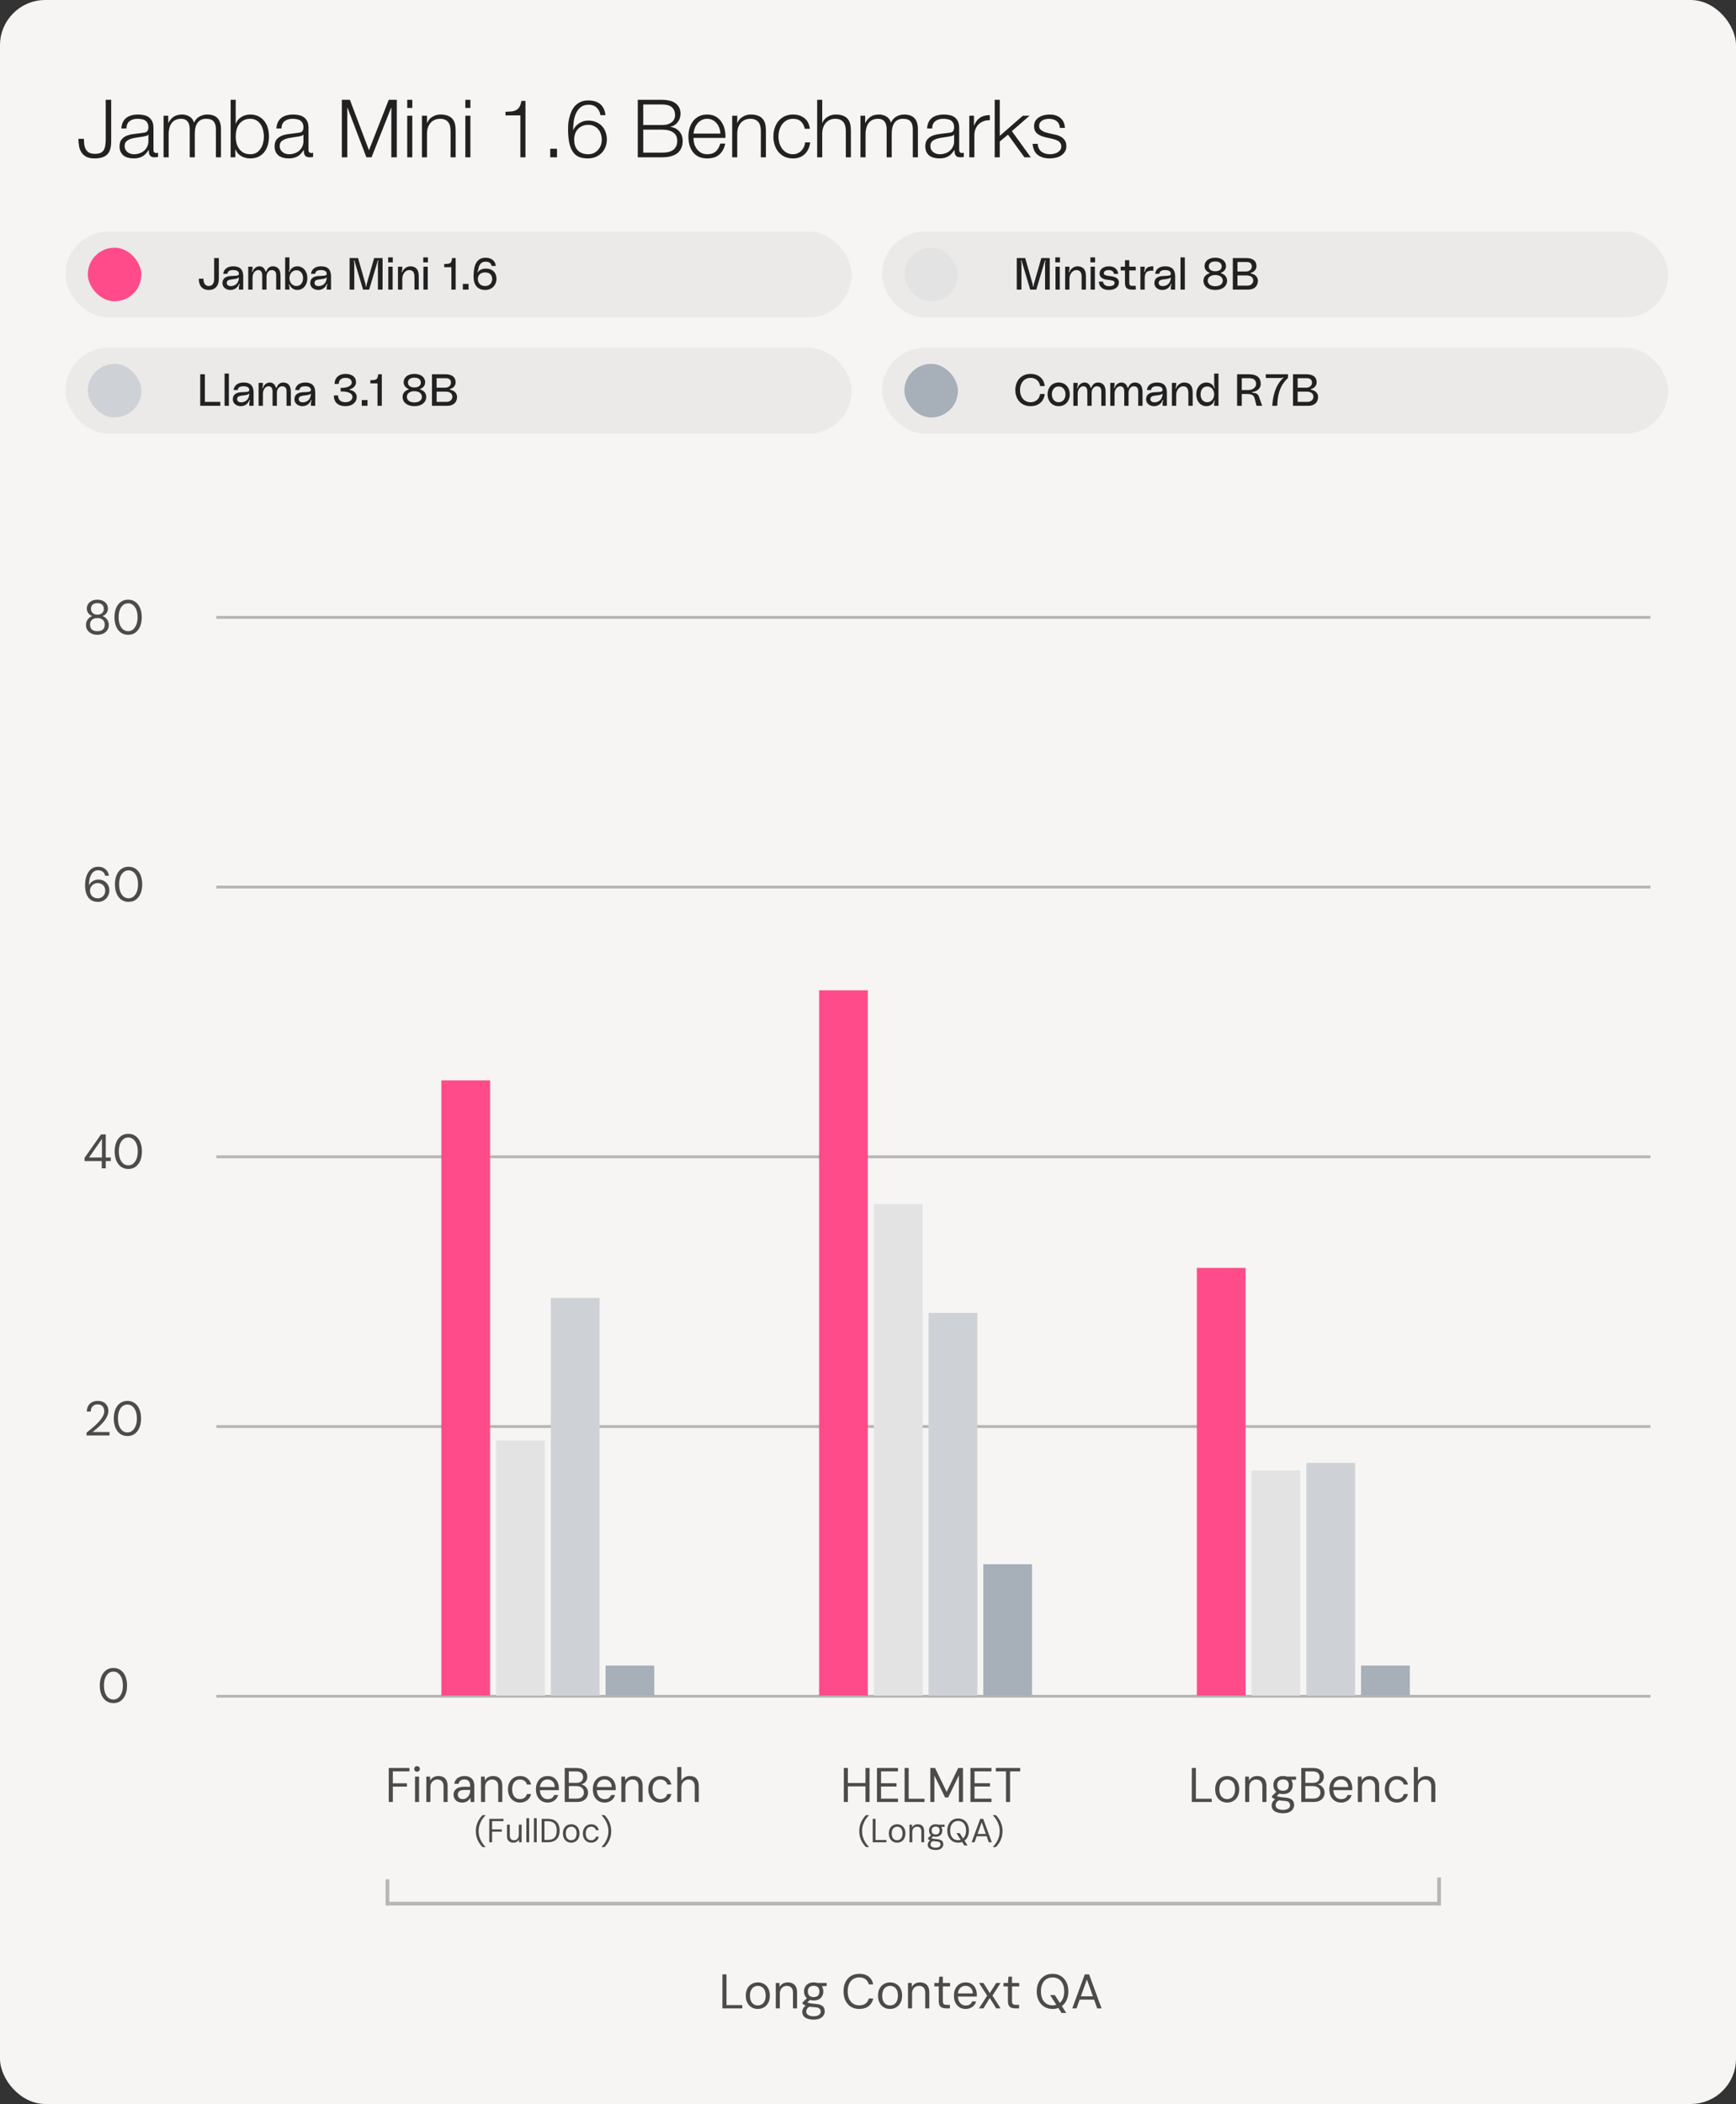 <svg width="345" height="418" viewBox="0 0 345 418" fill="none" xmlns="http://www.w3.org/2000/svg">
<rect x="0" y="0" width="345" height="418" fill="#333333" stroke="none"/>
<g clip-path="url(#clip0_611_1308)">
<rect width="345" height="418" rx="9" fill="#F6F5F3"/>
<path d="M21.01 19.826H22.098V28.066C22.098 28.653 22.039 29.159 21.922 29.586C21.805 30.013 21.613 30.365 21.346 30.642C21.09 30.919 20.749 31.127 20.322 31.266C19.906 31.405 19.389 31.474 18.77 31.474C18.119 31.474 17.586 31.367 17.17 31.154C16.754 30.93 16.429 30.642 16.194 30.29C15.959 29.927 15.799 29.511 15.714 29.042C15.629 28.573 15.586 28.087 15.586 27.586H16.674C16.685 27.831 16.701 28.125 16.722 28.466C16.743 28.807 16.818 29.133 16.946 29.442C17.074 29.751 17.282 30.018 17.57 30.242C17.869 30.455 18.301 30.562 18.866 30.562C19.293 30.562 19.645 30.509 19.922 30.402C20.199 30.285 20.418 30.109 20.578 29.874C20.738 29.629 20.85 29.319 20.914 28.946C20.978 28.573 21.01 28.125 21.01 27.602V19.826ZM24.114 25.522C24.146 25.042 24.247 24.626 24.418 24.274C24.589 23.922 24.818 23.634 25.106 23.41C25.405 23.186 25.751 23.021 26.146 22.914C26.541 22.807 26.978 22.754 27.458 22.754C27.821 22.754 28.183 22.791 28.546 22.866C28.909 22.93 29.234 23.058 29.522 23.25C29.81 23.442 30.045 23.714 30.226 24.066C30.407 24.407 30.498 24.855 30.498 25.41V29.794C30.498 30.199 30.695 30.402 31.09 30.402C31.207 30.402 31.314 30.381 31.41 30.338V31.186C31.293 31.207 31.186 31.223 31.09 31.234C31.005 31.245 30.893 31.25 30.754 31.25C30.498 31.25 30.29 31.218 30.13 31.154C29.981 31.079 29.863 30.978 29.778 30.85C29.693 30.722 29.634 30.573 29.602 30.402C29.581 30.221 29.57 30.023 29.57 29.81H29.538C29.357 30.077 29.17 30.317 28.978 30.53C28.797 30.733 28.589 30.903 28.354 31.042C28.13 31.181 27.869 31.287 27.57 31.362C27.282 31.437 26.935 31.474 26.53 31.474C26.146 31.474 25.783 31.426 25.442 31.33C25.111 31.245 24.818 31.106 24.562 30.914C24.317 30.711 24.119 30.461 23.97 30.162C23.831 29.853 23.762 29.49 23.762 29.074C23.762 28.498 23.89 28.05 24.146 27.73C24.402 27.399 24.738 27.149 25.154 26.978C25.581 26.807 26.055 26.69 26.578 26.626C27.111 26.551 27.65 26.482 28.194 26.418C28.407 26.397 28.594 26.37 28.754 26.338C28.914 26.306 29.047 26.253 29.154 26.178C29.261 26.093 29.341 25.981 29.394 25.842C29.458 25.703 29.49 25.522 29.49 25.298C29.49 24.957 29.431 24.679 29.314 24.466C29.207 24.242 29.053 24.066 28.85 23.938C28.658 23.81 28.429 23.725 28.162 23.682C27.906 23.629 27.629 23.602 27.33 23.602C26.69 23.602 26.167 23.757 25.762 24.066C25.357 24.365 25.143 24.85 25.122 25.522H24.114ZM29.49 26.738H29.458C29.394 26.855 29.271 26.941 29.09 26.994C28.909 27.047 28.749 27.085 28.61 27.106C28.183 27.181 27.741 27.25 27.282 27.314C26.834 27.367 26.423 27.453 26.05 27.57C25.677 27.687 25.367 27.858 25.122 28.082C24.887 28.295 24.77 28.605 24.77 29.01C24.77 29.266 24.818 29.495 24.914 29.698C25.021 29.89 25.159 30.061 25.33 30.21C25.501 30.349 25.698 30.455 25.922 30.53C26.146 30.605 26.375 30.642 26.61 30.642C26.994 30.642 27.362 30.583 27.714 30.466C28.066 30.349 28.37 30.178 28.626 29.954C28.893 29.73 29.101 29.458 29.25 29.138C29.41 28.818 29.49 28.455 29.49 28.05V26.738ZM32.507 22.994H33.435V24.386H33.483C33.749 23.874 34.096 23.474 34.523 23.186C34.96 22.898 35.515 22.754 36.187 22.754C36.731 22.754 37.221 22.887 37.659 23.154C38.107 23.421 38.406 23.826 38.555 24.37C38.8 23.826 39.163 23.421 39.643 23.154C40.123 22.887 40.635 22.754 41.179 22.754C43.003 22.754 43.915 23.719 43.915 25.65V31.25H42.907V25.698C42.907 25.015 42.763 24.498 42.475 24.146C42.187 23.783 41.68 23.602 40.955 23.602C40.517 23.602 40.155 23.687 39.867 23.858C39.579 24.018 39.349 24.237 39.179 24.514C39.008 24.791 38.886 25.111 38.811 25.474C38.747 25.826 38.715 26.194 38.715 26.578V31.25H37.707V25.65C37.707 25.373 37.675 25.111 37.611 24.866C37.557 24.61 37.462 24.391 37.323 24.21C37.195 24.018 37.019 23.869 36.795 23.762C36.571 23.655 36.299 23.602 35.979 23.602C35.552 23.602 35.179 23.682 34.859 23.842C34.55 23.991 34.294 24.205 34.091 24.482C33.899 24.749 33.755 25.069 33.659 25.442C33.563 25.805 33.515 26.205 33.515 26.642V31.25H32.507V22.994ZM45.835 19.826H46.843V24.562H46.875C46.982 24.263 47.131 24.002 47.323 23.778C47.526 23.554 47.755 23.367 48.011 23.218C48.267 23.058 48.544 22.941 48.843 22.866C49.142 22.791 49.44 22.754 49.739 22.754C50.368 22.754 50.912 22.871 51.371 23.106C51.84 23.341 52.23 23.661 52.539 24.066C52.848 24.461 53.078 24.925 53.227 25.458C53.376 25.981 53.451 26.535 53.451 27.122C53.451 27.709 53.376 28.269 53.227 28.802C53.078 29.325 52.848 29.789 52.539 30.194C52.23 30.589 51.84 30.903 51.371 31.138C50.912 31.362 50.368 31.474 49.739 31.474C49.067 31.474 48.464 31.319 47.931 31.01C47.408 30.701 47.03 30.258 46.795 29.682H46.763V31.25H45.835V19.826ZM52.443 27.122C52.443 26.695 52.39 26.274 52.283 25.858C52.187 25.431 52.027 25.053 51.803 24.722C51.59 24.391 51.312 24.125 50.971 23.922C50.63 23.709 50.219 23.602 49.739 23.602C49.206 23.602 48.752 23.709 48.379 23.922C48.016 24.125 47.718 24.391 47.483 24.722C47.259 25.053 47.094 25.431 46.987 25.858C46.891 26.274 46.843 26.695 46.843 27.122C46.843 27.549 46.891 27.975 46.987 28.402C47.094 28.818 47.259 29.191 47.483 29.522C47.718 29.853 48.016 30.125 48.379 30.338C48.752 30.541 49.206 30.642 49.739 30.642C50.219 30.642 50.63 30.541 50.971 30.338C51.312 30.125 51.59 29.853 51.803 29.522C52.027 29.191 52.187 28.818 52.283 28.402C52.39 27.975 52.443 27.549 52.443 27.122ZM54.926 25.522C54.959 25.042 55.06 24.626 55.23 24.274C55.401 23.922 55.63 23.634 55.919 23.41C56.217 23.186 56.564 23.021 56.959 22.914C57.353 22.807 57.791 22.754 58.27 22.754C58.633 22.754 58.996 22.791 59.358 22.866C59.721 22.93 60.047 23.058 60.334 23.25C60.623 23.442 60.857 23.714 61.038 24.066C61.22 24.407 61.31 24.855 61.31 25.41V29.794C61.31 30.199 61.508 30.402 61.903 30.402C62.02 30.402 62.127 30.381 62.222 30.338V31.186C62.105 31.207 61.998 31.223 61.903 31.234C61.817 31.245 61.705 31.25 61.566 31.25C61.31 31.25 61.102 31.218 60.943 31.154C60.793 31.079 60.676 30.978 60.59 30.85C60.505 30.722 60.447 30.573 60.414 30.402C60.393 30.221 60.383 30.023 60.383 29.81H60.35C60.169 30.077 59.983 30.317 59.791 30.53C59.609 30.733 59.401 30.903 59.166 31.042C58.943 31.181 58.681 31.287 58.383 31.362C58.094 31.437 57.748 31.474 57.343 31.474C56.959 31.474 56.596 31.426 56.255 31.33C55.924 31.245 55.63 31.106 55.374 30.914C55.129 30.711 54.932 30.461 54.782 30.162C54.644 29.853 54.575 29.49 54.575 29.074C54.575 28.498 54.703 28.05 54.959 27.73C55.215 27.399 55.55 27.149 55.967 26.978C56.393 26.807 56.868 26.69 57.391 26.626C57.924 26.551 58.462 26.482 59.007 26.418C59.22 26.397 59.407 26.37 59.566 26.338C59.727 26.306 59.86 26.253 59.967 26.178C60.073 26.093 60.153 25.981 60.206 25.842C60.27 25.703 60.303 25.522 60.303 25.298C60.303 24.957 60.244 24.679 60.127 24.466C60.02 24.242 59.865 24.066 59.663 23.938C59.471 23.81 59.241 23.725 58.974 23.682C58.718 23.629 58.441 23.602 58.142 23.602C57.502 23.602 56.98 23.757 56.575 24.066C56.169 24.365 55.956 24.85 55.934 25.522H54.926ZM60.303 26.738H60.27C60.206 26.855 60.084 26.941 59.903 26.994C59.721 27.047 59.561 27.085 59.422 27.106C58.996 27.181 58.553 27.25 58.094 27.314C57.647 27.367 57.236 27.453 56.862 27.57C56.489 27.687 56.18 27.858 55.934 28.082C55.7 28.295 55.583 28.605 55.583 29.01C55.583 29.266 55.63 29.495 55.727 29.698C55.833 29.89 55.972 30.061 56.142 30.21C56.313 30.349 56.511 30.455 56.734 30.53C56.959 30.605 57.188 30.642 57.422 30.642C57.806 30.642 58.175 30.583 58.526 30.466C58.879 30.349 59.182 30.178 59.438 29.954C59.705 29.73 59.913 29.458 60.062 29.138C60.222 28.818 60.303 28.455 60.303 28.05V26.738ZM69.532 19.826L73.325 29.842L77.26 19.826H78.861V31.25H77.772V21.378H77.74L73.837 31.25H72.812L69.052 21.378H69.02V31.25H67.933V19.826H69.532ZM80.929 19.826H81.937V21.442H80.929V19.826ZM80.929 22.994H81.937V31.25H80.929V22.994ZM83.85 22.994H84.858V24.418H84.89C85.082 23.917 85.424 23.517 85.914 23.218C86.405 22.909 86.944 22.754 87.53 22.754C88.106 22.754 88.586 22.829 88.97 22.978C89.365 23.127 89.68 23.341 89.914 23.618C90.149 23.885 90.314 24.215 90.41 24.61C90.506 25.005 90.554 25.447 90.554 25.938V31.25H89.546V26.098C89.546 25.746 89.514 25.421 89.45 25.122C89.386 24.813 89.274 24.546 89.114 24.322C88.954 24.098 88.736 23.922 88.458 23.794C88.192 23.666 87.856 23.602 87.45 23.602C87.045 23.602 86.682 23.677 86.362 23.826C86.053 23.965 85.786 24.162 85.562 24.418C85.349 24.663 85.178 24.962 85.05 25.314C84.933 25.655 84.869 26.029 84.858 26.434V31.25H83.85V22.994ZM92.476 19.826H93.484V21.442H92.476V19.826ZM92.476 22.994H93.484V31.25H92.476V22.994ZM100.458 22.21C100.896 22.199 101.29 22.178 101.642 22.146C102.005 22.103 102.314 22.013 102.57 21.874C102.837 21.735 103.056 21.527 103.226 21.25C103.408 20.962 103.536 20.562 103.61 20.05H104.426V31.25H103.418V22.93H100.458V22.21ZM109.349 31.25V29.554H110.693V31.25H109.349ZM119.322 22.882C119.237 22.263 118.986 21.762 118.57 21.378C118.165 20.994 117.637 20.802 116.986 20.802C116.335 20.802 115.807 20.967 115.402 21.298C114.997 21.629 114.682 22.045 114.458 22.546C114.234 23.047 114.085 23.591 114.01 24.178C113.935 24.754 113.898 25.298 113.898 25.81H113.93C114.197 25.255 114.597 24.807 115.13 24.466C115.674 24.125 116.266 23.954 116.906 23.954C117.471 23.954 117.978 24.05 118.426 24.242C118.885 24.423 119.274 24.679 119.594 25.01C119.914 25.341 120.159 25.735 120.33 26.194C120.511 26.653 120.602 27.154 120.602 27.698C120.602 28.242 120.506 28.749 120.314 29.218C120.133 29.677 119.871 30.077 119.53 30.418C119.199 30.749 118.799 31.01 118.33 31.202C117.871 31.383 117.365 31.474 116.81 31.474C116.127 31.474 115.541 31.373 115.05 31.17C114.559 30.957 114.154 30.615 113.834 30.146C113.514 29.677 113.274 29.069 113.114 28.322C112.965 27.565 112.89 26.637 112.89 25.538C112.89 25.314 112.901 25.021 112.922 24.658C112.954 24.295 113.018 23.911 113.114 23.506C113.21 23.09 113.343 22.674 113.514 22.258C113.695 21.831 113.93 21.447 114.218 21.106C114.517 20.765 114.885 20.487 115.322 20.274C115.759 20.061 116.282 19.954 116.89 19.954C117.893 19.954 118.687 20.194 119.274 20.674C119.861 21.154 120.213 21.89 120.33 22.882H119.322ZM116.89 24.802C116.453 24.802 116.058 24.882 115.706 25.042C115.365 25.191 115.071 25.399 114.826 25.666C114.591 25.933 114.41 26.247 114.282 26.61C114.165 26.962 114.106 27.346 114.106 27.762C114.106 28.157 114.159 28.53 114.266 28.882C114.373 29.234 114.538 29.543 114.762 29.81C114.997 30.066 115.29 30.269 115.642 30.418C115.994 30.567 116.415 30.642 116.906 30.642C117.311 30.642 117.674 30.567 117.994 30.418C118.325 30.258 118.607 30.05 118.842 29.794C119.087 29.527 119.274 29.218 119.402 28.866C119.53 28.514 119.594 28.146 119.594 27.762C119.594 27.357 119.53 26.973 119.402 26.61C119.285 26.247 119.109 25.933 118.874 25.666C118.65 25.399 118.367 25.191 118.026 25.042C117.695 24.882 117.317 24.802 116.89 24.802ZM127.834 24.834H131.578C132.015 24.834 132.394 24.786 132.714 24.69C133.034 24.583 133.3 24.445 133.514 24.274C133.727 24.093 133.887 23.885 133.994 23.65C134.1 23.415 134.154 23.165 134.154 22.898C134.154 21.469 133.295 20.754 131.578 20.754H127.834V24.834ZM126.746 19.826H131.578C132.058 19.826 132.516 19.874 132.954 19.97C133.402 20.055 133.791 20.21 134.122 20.434C134.463 20.647 134.735 20.935 134.938 21.298C135.14 21.65 135.242 22.093 135.242 22.626C135.242 22.925 135.194 23.218 135.098 23.506C135.002 23.783 134.863 24.039 134.682 24.274C134.511 24.498 134.303 24.69 134.058 24.85C133.823 25.01 133.556 25.122 133.258 25.186V25.218C133.994 25.314 134.58 25.618 135.018 26.13C135.455 26.631 135.674 27.255 135.674 28.002C135.674 28.183 135.658 28.391 135.626 28.626C135.594 28.85 135.53 29.085 135.434 29.33C135.338 29.565 135.199 29.799 135.018 30.034C134.836 30.269 134.591 30.477 134.282 30.658C133.983 30.829 133.61 30.973 133.162 31.09C132.724 31.197 132.196 31.25 131.578 31.25H126.746V19.826ZM127.834 30.322H131.578C131.983 30.322 132.367 30.29 132.73 30.226C133.092 30.151 133.412 30.023 133.69 29.842C133.967 29.661 134.186 29.421 134.346 29.122C134.506 28.813 134.586 28.429 134.586 27.97C134.586 27.234 134.324 26.685 133.802 26.322C133.29 25.949 132.548 25.762 131.578 25.762H127.834V30.322ZM143.162 26.546C143.151 26.162 143.082 25.794 142.954 25.442C142.836 25.09 142.666 24.781 142.442 24.514C142.218 24.237 141.946 24.018 141.626 23.858C141.306 23.687 140.943 23.602 140.538 23.602C140.122 23.602 139.754 23.687 139.434 23.858C139.114 24.018 138.842 24.237 138.618 24.514C138.394 24.781 138.212 25.095 138.074 25.458C137.946 25.81 137.86 26.173 137.818 26.546H143.162ZM137.818 27.394C137.818 27.757 137.866 28.135 137.962 28.53C138.068 28.914 138.234 29.261 138.458 29.57C138.682 29.879 138.964 30.135 139.306 30.338C139.647 30.541 140.058 30.642 140.538 30.642C141.274 30.642 141.85 30.45 142.266 30.066C142.682 29.682 142.97 29.17 143.13 28.53H144.138C143.924 29.469 143.53 30.194 142.954 30.706C142.388 31.218 141.583 31.474 140.538 31.474C139.887 31.474 139.322 31.362 138.842 31.138C138.372 30.903 137.988 30.589 137.69 30.194C137.391 29.789 137.167 29.325 137.018 28.802C136.879 28.269 136.81 27.709 136.81 27.122C136.81 26.578 136.879 26.045 137.018 25.522C137.167 24.999 137.391 24.535 137.69 24.13C137.988 23.714 138.372 23.383 138.842 23.138C139.322 22.882 139.887 22.754 140.538 22.754C141.199 22.754 141.764 22.887 142.234 23.154C142.703 23.421 143.082 23.773 143.37 24.21C143.668 24.637 143.882 25.133 144.01 25.698C144.138 26.253 144.191 26.818 144.17 27.394H137.818ZM145.507 22.994H146.515V24.418H146.547C146.739 23.917 147.08 23.517 147.571 23.218C148.061 22.909 148.6 22.754 149.187 22.754C149.763 22.754 150.243 22.829 150.627 22.978C151.021 23.127 151.336 23.341 151.571 23.618C151.805 23.885 151.971 24.215 152.067 24.61C152.163 25.005 152.211 25.447 152.211 25.938V31.25H151.203V26.098C151.203 25.746 151.171 25.421 151.107 25.122C151.043 24.813 150.931 24.546 150.771 24.322C150.611 24.098 150.392 23.922 150.115 23.794C149.848 23.666 149.512 23.602 149.107 23.602C148.701 23.602 148.339 23.677 148.019 23.826C147.709 23.965 147.443 24.162 147.219 24.418C147.005 24.663 146.835 24.962 146.707 25.314C146.589 25.655 146.525 26.029 146.515 26.434V31.25H145.507V22.994ZM159.94 25.586C159.802 24.967 159.546 24.482 159.172 24.13C158.799 23.778 158.276 23.602 157.604 23.602C157.124 23.602 156.703 23.703 156.34 23.906C155.978 24.109 155.674 24.375 155.428 24.706C155.194 25.037 155.012 25.415 154.884 25.842C154.767 26.258 154.708 26.685 154.708 27.122C154.708 27.559 154.767 27.991 154.884 28.418C155.012 28.834 155.194 29.207 155.428 29.538C155.674 29.869 155.978 30.135 156.34 30.338C156.703 30.541 157.124 30.642 157.604 30.642C157.914 30.642 158.207 30.583 158.484 30.466C158.762 30.349 159.007 30.189 159.22 29.986C159.434 29.773 159.61 29.522 159.748 29.234C159.887 28.946 159.972 28.631 160.004 28.29H161.012C160.874 29.293 160.506 30.077 159.908 30.642C159.311 31.197 158.543 31.474 157.604 31.474C156.975 31.474 156.415 31.362 155.924 31.138C155.444 30.903 155.039 30.589 154.708 30.194C154.378 29.799 154.127 29.341 153.956 28.818C153.786 28.285 153.7 27.719 153.7 27.122C153.7 26.525 153.786 25.965 153.956 25.442C154.127 24.909 154.378 24.445 154.708 24.05C155.039 23.655 155.444 23.341 155.924 23.106C156.415 22.871 156.975 22.754 157.604 22.754C158.49 22.754 159.236 22.989 159.844 23.458C160.463 23.927 160.831 24.637 160.948 25.586H159.94ZM162.397 19.826H163.405V24.418H163.437C163.629 23.917 163.97 23.517 164.461 23.218C164.952 22.909 165.49 22.754 166.077 22.754C166.653 22.754 167.133 22.829 167.517 22.978C167.912 23.127 168.226 23.341 168.461 23.618C168.696 23.885 168.861 24.215 168.957 24.61C169.053 25.005 169.101 25.447 169.101 25.938V31.25H168.093V26.098C168.093 25.746 168.061 25.421 167.997 25.122C167.933 24.813 167.821 24.546 167.661 24.322C167.501 24.098 167.282 23.922 167.005 23.794C166.738 23.666 166.402 23.602 165.997 23.602C165.592 23.602 165.229 23.677 164.909 23.826C164.6 23.965 164.333 24.162 164.109 24.418C163.896 24.663 163.725 24.962 163.597 25.314C163.48 25.655 163.416 26.029 163.405 26.434V31.25H162.397V19.826ZM171.007 22.994H171.935V24.386H171.983C172.25 23.874 172.596 23.474 173.023 23.186C173.46 22.898 174.015 22.754 174.687 22.754C175.231 22.754 175.722 22.887 176.159 23.154C176.607 23.421 176.906 23.826 177.055 24.37C177.3 23.826 177.663 23.421 178.143 23.154C178.623 22.887 179.135 22.754 179.679 22.754C181.503 22.754 182.415 23.719 182.415 25.65V31.25H181.407V25.698C181.407 25.015 181.263 24.498 180.975 24.146C180.687 23.783 180.18 23.602 179.455 23.602C179.018 23.602 178.655 23.687 178.367 23.858C178.079 24.018 177.85 24.237 177.679 24.514C177.508 24.791 177.386 25.111 177.311 25.474C177.247 25.826 177.215 26.194 177.215 26.578V31.25H176.207V25.65C176.207 25.373 176.175 25.111 176.111 24.866C176.058 24.61 175.962 24.391 175.823 24.21C175.695 24.018 175.519 23.869 175.295 23.762C175.071 23.655 174.799 23.602 174.479 23.602C174.052 23.602 173.679 23.682 173.359 23.842C173.05 23.991 172.794 24.205 172.591 24.482C172.399 24.749 172.255 25.069 172.159 25.442C172.063 25.805 172.015 26.205 172.015 26.642V31.25H171.007V22.994ZM184.239 25.522C184.271 25.042 184.372 24.626 184.543 24.274C184.714 23.922 184.943 23.634 185.231 23.41C185.53 23.186 185.876 23.021 186.271 22.914C186.666 22.807 187.103 22.754 187.583 22.754C187.946 22.754 188.308 22.791 188.671 22.866C189.034 22.93 189.359 23.058 189.647 23.25C189.935 23.442 190.17 23.714 190.351 24.066C190.532 24.407 190.623 24.855 190.623 25.41V29.794C190.623 30.199 190.82 30.402 191.215 30.402C191.332 30.402 191.439 30.381 191.535 30.338V31.186C191.418 31.207 191.311 31.223 191.215 31.234C191.13 31.245 191.018 31.25 190.879 31.25C190.623 31.25 190.415 31.218 190.255 31.154C190.106 31.079 189.988 30.978 189.903 30.85C189.818 30.722 189.759 30.573 189.727 30.402C189.706 30.221 189.695 30.023 189.695 29.81H189.663C189.482 30.077 189.295 30.317 189.103 30.53C188.922 30.733 188.714 30.903 188.479 31.042C188.255 31.181 187.994 31.287 187.695 31.362C187.407 31.437 187.06 31.474 186.655 31.474C186.271 31.474 185.908 31.426 185.567 31.33C185.236 31.245 184.943 31.106 184.687 30.914C184.442 30.711 184.244 30.461 184.095 30.162C183.956 29.853 183.887 29.49 183.887 29.074C183.887 28.498 184.015 28.05 184.271 27.73C184.527 27.399 184.863 27.149 185.279 26.978C185.706 26.807 186.18 26.69 186.703 26.626C187.236 26.551 187.775 26.482 188.319 26.418C188.532 26.397 188.719 26.37 188.879 26.338C189.039 26.306 189.172 26.253 189.279 26.178C189.386 26.093 189.466 25.981 189.519 25.842C189.583 25.703 189.615 25.522 189.615 25.298C189.615 24.957 189.556 24.679 189.439 24.466C189.332 24.242 189.178 24.066 188.975 23.938C188.783 23.81 188.554 23.725 188.287 23.682C188.031 23.629 187.754 23.602 187.455 23.602C186.815 23.602 186.292 23.757 185.887 24.066C185.482 24.365 185.268 24.85 185.247 25.522H184.239ZM189.615 26.738H189.583C189.519 26.855 189.396 26.941 189.215 26.994C189.034 27.047 188.874 27.085 188.735 27.106C188.308 27.181 187.866 27.25 187.407 27.314C186.959 27.367 186.548 27.453 186.175 27.57C185.802 27.687 185.492 27.858 185.247 28.082C185.012 28.295 184.895 28.605 184.895 29.01C184.895 29.266 184.943 29.495 185.039 29.698C185.146 29.89 185.284 30.061 185.455 30.21C185.626 30.349 185.823 30.455 186.047 30.53C186.271 30.605 186.5 30.642 186.735 30.642C187.119 30.642 187.487 30.583 187.839 30.466C188.191 30.349 188.495 30.178 188.751 29.954C189.018 29.73 189.226 29.458 189.375 29.138C189.535 28.818 189.615 28.455 189.615 28.05V26.738ZM192.632 22.994H193.56V24.93H193.592C193.848 24.258 194.243 23.741 194.776 23.378C195.32 23.015 195.965 22.85 196.712 22.882V23.89C196.253 23.869 195.837 23.933 195.464 24.082C195.091 24.221 194.765 24.423 194.488 24.69C194.221 24.957 194.013 25.277 193.864 25.65C193.715 26.013 193.64 26.413 193.64 26.85V31.25H192.632V22.994ZM197.679 19.826H198.687V26.994L203.263 22.994H204.607L201.087 26.05L204.847 31.25L203.583 31.25L200.319 26.754L198.687 28.114V31.25H197.679V19.826ZM210.623 25.41C210.612 25.101 210.548 24.834 210.431 24.61C210.313 24.375 210.153 24.183 209.951 24.034C209.759 23.885 209.535 23.778 209.279 23.714C209.023 23.639 208.751 23.602 208.463 23.602C208.239 23.602 208.009 23.629 207.775 23.682C207.551 23.725 207.343 23.805 207.151 23.922C206.959 24.029 206.804 24.173 206.687 24.354C206.569 24.535 206.511 24.759 206.511 25.026C206.511 25.25 206.564 25.442 206.671 25.602C206.788 25.751 206.932 25.879 207.103 25.986C207.273 26.093 207.46 26.183 207.663 26.258C207.865 26.322 208.052 26.375 208.223 26.418L209.567 26.722C209.855 26.765 210.137 26.845 210.415 26.962C210.703 27.069 210.953 27.213 211.167 27.394C211.391 27.575 211.572 27.799 211.711 28.066C211.849 28.333 211.919 28.647 211.919 29.01C211.919 29.458 211.817 29.842 211.615 30.162C211.412 30.471 211.151 30.727 210.831 30.93C210.521 31.122 210.169 31.261 209.775 31.346C209.38 31.431 208.991 31.474 208.607 31.474C207.636 31.474 206.847 31.245 206.239 30.786C205.641 30.327 205.3 29.591 205.215 28.578H206.223C206.265 29.261 206.511 29.778 206.959 30.13C207.417 30.471 207.983 30.642 208.655 30.642C208.9 30.642 209.151 30.615 209.407 30.562C209.673 30.509 209.919 30.418 210.143 30.29C210.367 30.162 210.548 30.002 210.687 29.81C210.836 29.607 210.911 29.362 210.911 29.074C210.911 28.829 210.857 28.626 210.751 28.466C210.655 28.295 210.521 28.157 210.351 28.05C210.18 27.933 209.983 27.837 209.759 27.762C209.545 27.687 209.327 27.623 209.103 27.57L207.807 27.282C207.476 27.197 207.172 27.101 206.895 26.994C206.617 26.877 206.372 26.738 206.159 26.578C205.956 26.407 205.796 26.205 205.679 25.97C205.561 25.725 205.503 25.426 205.503 25.074C205.503 24.658 205.593 24.301 205.775 24.002C205.967 23.703 206.212 23.463 206.511 23.282C206.809 23.101 207.14 22.967 207.503 22.882C207.876 22.797 208.244 22.754 208.607 22.754C209.023 22.754 209.407 22.807 209.759 22.914C210.121 23.021 210.436 23.186 210.703 23.41C210.98 23.634 211.199 23.911 211.359 24.242C211.519 24.573 211.609 24.962 211.631 25.41H210.623Z" fill="#212121"/>
<rect x="13" y="46" width="156.25" height="17.058" rx="8.529" fill="#212121" fill-opacity="0.05"/>
<rect x="17.45" y="49.206" width="10.646" height="10.646" rx="5.323" fill="#FF4B89"/>
<path d="M42.559 51.271H43.493V55.365C43.493 56.772 42.79 57.608 41.499 57.608C40.191 57.608 39.506 56.772 39.506 55.365H40.431C40.431 56.513 40.992 56.825 41.499 56.825C41.944 56.825 42.559 56.576 42.559 55.437V51.271ZM44.208 56.264C44.208 55.223 44.973 54.903 45.846 54.84C46.664 54.778 47.492 54.876 47.483 54.404C47.474 54.03 47.261 53.657 46.326 53.657C45.525 53.657 45.249 53.959 45.187 54.404H44.35C44.511 53.363 45.312 52.909 46.362 52.909C47.385 52.909 48.337 53.265 48.337 54.938V57.537H47.483V57.101C47.483 56.932 47.501 56.798 47.581 56.567C47.599 56.487 47.634 56.416 47.572 56.389C47.501 56.362 47.483 56.433 47.465 56.478C47.207 57.154 46.602 57.608 45.774 57.608C44.911 57.608 44.208 57.038 44.208 56.264ZM47.483 55.081C47.207 55.419 46.593 55.428 45.899 55.526C45.347 55.606 45.062 55.801 45.062 56.22C45.062 56.585 45.365 56.923 46.104 56.825C46.798 56.736 47.474 56.229 47.483 55.081ZM54.193 52.909C55.048 52.909 55.742 53.354 55.742 54.76V57.537H54.887V54.653C54.887 53.941 54.54 53.657 53.989 53.657C53.49 53.657 52.965 54.119 52.965 54.956V57.537H52.111V54.76C52.111 54.048 51.87 53.657 51.292 53.657C50.74 53.657 50.188 54.244 50.188 55.152V57.537H49.334V52.98H50.188V53.283C50.188 53.452 50.17 53.603 50.09 53.861C50.072 53.932 50.046 53.995 50.108 54.013C50.17 54.03 50.197 53.977 50.206 53.941C50.428 53.318 50.954 52.909 51.577 52.909C52.155 52.909 52.609 53.318 52.742 53.879C52.751 53.923 52.778 53.95 52.831 53.95C52.894 53.95 52.912 53.923 52.929 53.879C53.17 53.256 53.633 52.909 54.193 52.909ZM57.524 51.129V53.336C57.524 53.505 57.497 53.639 57.435 53.826C57.408 53.897 57.355 53.986 57.435 54.013C57.506 54.039 57.533 53.95 57.541 53.923C57.809 53.336 58.343 52.909 59.072 52.909C60.256 52.909 61.084 53.906 61.084 55.258C61.084 56.611 60.256 57.608 59.072 57.608C58.36 57.608 57.817 57.19 57.541 56.576C57.533 56.549 57.506 56.478 57.453 56.496C57.364 56.522 57.408 56.602 57.435 56.674C57.497 56.869 57.524 56.994 57.524 57.154V57.537H56.669V51.129H57.524ZM58.894 56.825C59.784 56.825 60.229 56.104 60.229 55.258C60.229 54.413 59.784 53.692 58.894 53.692C58.084 53.692 57.524 54.413 57.524 55.258C57.524 56.104 58.084 56.825 58.894 56.825ZM61.651 56.264C61.651 55.223 62.417 54.903 63.289 54.84C64.108 54.778 64.936 54.876 64.927 54.404C64.918 54.03 64.704 53.657 63.77 53.657C62.969 53.657 62.693 53.959 62.63 54.404H61.794C61.954 53.363 62.755 52.909 63.805 52.909C64.829 52.909 65.781 53.265 65.781 54.938V57.537H64.927V57.101C64.927 56.932 64.945 56.798 65.025 56.567C65.042 56.487 65.078 56.416 65.016 56.389C64.945 56.362 64.927 56.433 64.909 56.478C64.651 57.154 64.046 57.608 63.218 57.608C62.355 57.608 61.651 57.038 61.651 56.264ZM64.927 55.081C64.651 55.419 64.037 55.428 63.343 55.526C62.791 55.606 62.506 55.801 62.506 56.22C62.506 56.585 62.809 56.923 63.547 56.825C64.241 56.736 64.918 56.229 64.927 55.081ZM69.481 57.537V51.271H71.154L72.613 56.362C72.658 56.522 72.676 56.638 72.684 56.825C72.684 56.878 72.684 56.932 72.756 56.932C72.827 56.932 72.827 56.878 72.827 56.825C72.836 56.638 72.854 56.522 72.898 56.362L74.358 51.271H76.031V57.537H75.105V52.419C75.105 52.259 75.123 52.108 75.185 51.885C75.203 51.814 75.221 51.761 75.159 51.743C75.105 51.725 75.079 51.779 75.07 51.814L73.361 57.537H72.15L70.442 51.814C70.433 51.779 70.406 51.725 70.353 51.743C70.29 51.761 70.299 51.814 70.326 51.885C70.388 52.108 70.406 52.259 70.406 52.419V57.537H69.481ZM77.137 52.126V51.129H78.062V52.126H77.137ZM77.172 57.537V52.98H78.027V57.537H77.172ZM81.532 52.909C82.582 52.909 83.223 53.496 83.223 54.831V57.537H82.368V55.009C82.368 53.95 81.914 53.657 81.318 53.657C80.659 53.657 79.948 54.324 79.948 55.41V57.537H79.093V52.98H79.948V53.283C79.948 53.47 79.93 53.657 79.85 53.888C79.823 53.968 79.787 54.057 79.859 54.075C79.912 54.093 79.939 54.03 79.956 53.995C80.134 53.55 80.713 52.909 81.532 52.909ZM84.116 52.126V51.129H85.041V52.126H84.116ZM84.151 57.537V52.98H85.006V57.537H84.151ZM89.845 51.271H90.557V57.537H89.703V53.087H88.279V52.446C89.64 52.446 89.694 52.25 89.845 51.271ZM91.979 56.398H93.118V57.537H91.979V56.398ZM94.112 54.929C94.112 52.731 94.699 51.2 96.506 51.2C97.752 51.2 98.464 51.93 98.526 52.838H97.707C97.645 52.473 97.36 51.983 96.515 51.983C95.465 51.983 95.144 52.82 95.046 53.559C95.037 53.603 95.002 53.728 94.94 53.852C94.904 53.932 94.815 54.021 94.895 54.057C94.94 54.075 94.984 54.013 95.002 53.995C95.296 53.657 95.803 53.363 96.595 53.363C97.859 53.363 98.669 54.164 98.669 55.365C98.669 56.647 97.761 57.608 96.426 57.608C95.046 57.608 94.112 56.78 94.112 54.929ZM94.966 55.445C94.966 56.211 95.483 56.825 96.39 56.825C97.289 56.825 97.814 56.211 97.814 55.445C97.814 54.6 97.289 54.119 96.39 54.119C95.483 54.119 94.966 54.671 94.966 55.445Z" fill="#212121"/>
<rect x="175.276" y="46" width="156.25" height="17.058" rx="8.529" fill="#212121" fill-opacity="0.05"/>
<rect x="179.726" y="49.206" width="10.646" height="10.646" rx="5.323" fill="#E3E3E3"/>
<path d="M202.067 57.537V51.271H203.74L205.199 56.362C205.244 56.522 205.262 56.638 205.271 56.825C205.271 56.878 205.271 56.932 205.342 56.932C205.413 56.932 205.413 56.878 205.413 56.825C205.422 56.638 205.44 56.522 205.484 56.362L206.944 51.271H208.617V57.537H207.691V52.419C207.691 52.259 207.709 52.108 207.772 51.885C207.789 51.814 207.807 51.761 207.745 51.743C207.691 51.725 207.665 51.779 207.656 51.814L205.947 57.537H204.737L203.028 51.814C203.019 51.779 202.992 51.725 202.939 51.743C202.877 51.761 202.885 51.814 202.912 51.885C202.974 52.108 202.992 52.259 202.992 52.419V57.537H202.067ZM209.723 52.126V51.129H210.649V52.126H209.723ZM209.759 57.537V52.98H210.613V57.537H209.759ZM214.118 52.909C215.168 52.909 215.809 53.496 215.809 54.831V57.537H214.955V55.009C214.955 53.95 214.501 53.657 213.904 53.657C213.246 53.657 212.534 54.324 212.534 55.41V57.537H211.679V52.98H212.534V53.283C212.534 53.47 212.516 53.657 212.436 53.888C212.409 53.968 212.374 54.057 212.445 54.075C212.498 54.093 212.525 54.03 212.543 53.995C212.721 53.55 213.299 52.909 214.118 52.909ZM216.702 52.126V51.129H217.628V52.126H216.702ZM216.738 57.537V52.98H217.592V57.537H216.738ZM218.374 55.953H219.21C219.219 56.3 219.504 56.861 220.394 56.861C221.266 56.861 221.507 56.513 221.507 56.22C221.507 55.81 221.124 55.686 220.083 55.579C218.89 55.454 218.516 54.911 218.516 54.315C218.516 53.63 219.139 52.909 220.385 52.909C221.533 52.909 222.156 53.568 222.219 54.422H221.382C221.355 54.128 221.159 53.657 220.358 53.657C219.638 53.657 219.371 53.95 219.371 54.253C219.371 54.547 219.54 54.742 220.528 54.849C221.756 54.983 222.361 55.339 222.361 56.086C222.361 57.012 221.604 57.608 220.358 57.608C219.121 57.608 218.418 56.958 218.374 55.953ZM225.707 53.728H224.425V56.113C224.425 56.629 224.532 56.789 225.03 56.789H225.707V57.537H224.959C224.016 57.537 223.571 57.19 223.571 56.202V53.728H222.716V52.98H223.571V51.699H224.425V52.98H225.707V53.728ZM227.42 54.039C227.465 54.048 227.492 54.004 227.509 53.959C227.794 53.229 228.052 52.909 229.2 52.909V53.781C227.874 53.692 227.492 54.164 227.492 55.356V57.537H226.637V52.98H227.492V53.283C227.492 53.47 227.474 53.612 227.394 53.879C227.376 53.95 227.349 54.021 227.42 54.039ZM229.412 56.264C229.412 55.223 230.177 54.903 231.049 54.84C231.868 54.778 232.696 54.876 232.687 54.404C232.678 54.03 232.465 53.657 231.53 53.657C230.729 53.657 230.453 53.959 230.391 54.404H229.554C229.714 53.363 230.515 52.909 231.566 52.909C232.589 52.909 233.541 53.265 233.541 54.938V57.537H232.687V57.101C232.687 56.932 232.705 56.798 232.785 56.567C232.803 56.487 232.838 56.416 232.776 56.389C232.705 56.362 232.687 56.433 232.669 56.478C232.411 57.154 231.806 57.608 230.978 57.608C230.115 57.608 229.412 57.038 229.412 56.264ZM232.687 55.081C232.411 55.419 231.797 55.428 231.103 55.526C230.551 55.606 230.266 55.801 230.266 56.22C230.266 56.585 230.569 56.923 231.308 56.825C232.002 56.736 232.678 56.229 232.687 55.081ZM234.607 51.129H235.462V57.537H234.607V51.129ZM242.775 54.333C243.478 54.564 243.861 55.116 243.861 55.784C243.861 56.798 243.015 57.608 241.511 57.608C240.007 57.608 239.162 56.798 239.162 55.784C239.162 55.116 239.553 54.582 240.247 54.333C240.301 54.315 240.381 54.306 240.381 54.235C240.381 54.164 240.301 54.155 240.256 54.137C239.722 53.906 239.375 53.434 239.375 52.873C239.375 51.939 240.132 51.2 241.511 51.2C242.891 51.2 243.647 51.939 243.647 52.873C243.647 53.434 243.309 53.923 242.766 54.137C242.722 54.155 242.641 54.164 242.641 54.235C242.641 54.306 242.722 54.315 242.775 54.333ZM240.23 52.918C240.23 53.461 240.621 53.888 241.511 53.888C242.401 53.888 242.793 53.461 242.793 52.918C242.793 52.375 242.401 51.948 241.511 51.948C240.621 51.948 240.23 52.375 240.23 52.918ZM241.511 56.861C242.526 56.861 243.006 56.362 243.006 55.748C243.006 55.134 242.463 54.636 241.511 54.636C240.559 54.636 240.016 55.134 240.016 55.748C240.016 56.362 240.497 56.861 241.511 56.861ZM248.633 54.182C248.58 54.191 248.553 54.217 248.553 54.271C248.553 54.315 248.58 54.342 248.633 54.351C249.515 54.502 249.986 55.125 249.986 55.757C249.986 56.789 249.328 57.537 248.046 57.537H245.002V51.271H247.637C248.936 51.271 249.701 51.779 249.701 52.9C249.701 53.461 249.283 54.03 248.633 54.182ZM245.928 52.054V53.941H247.601C248.34 53.941 248.776 53.478 248.776 52.936C248.776 52.455 248.482 52.054 247.815 52.054H245.928ZM247.877 56.754C248.616 56.754 249.061 56.309 249.061 55.721C249.061 55.161 248.607 54.724 247.77 54.724H245.928V56.754H247.877Z" fill="#212121"/>
<rect x="13" y="69.085" width="156.25" height="17.058" rx="8.529" fill="#212121" fill-opacity="0.05"/>
<rect x="17.45" y="72.29" width="10.646" height="10.646" rx="5.323" fill="#CED1D5"/>
<path d="M39.791 74.356H40.716V79.838H43.778V80.621H39.791V74.356ZM44.632 74.213H45.486V80.621H44.632V74.213ZM46.268 79.349C46.268 78.307 47.033 77.987 47.905 77.925C48.724 77.862 49.552 77.96 49.543 77.489C49.534 77.115 49.32 76.741 48.386 76.741C47.585 76.741 47.309 77.043 47.247 77.489H46.41C46.57 76.447 47.371 75.993 48.422 75.993C49.445 75.993 50.397 76.349 50.397 78.022V80.621H49.543V80.185C49.543 80.016 49.561 79.883 49.641 79.651C49.659 79.571 49.694 79.5 49.632 79.473C49.561 79.447 49.543 79.518 49.525 79.562C49.267 80.239 48.662 80.692 47.834 80.692C46.971 80.692 46.268 80.123 46.268 79.349ZM49.543 78.165C49.267 78.503 48.653 78.512 47.959 78.61C47.407 78.69 47.122 78.886 47.122 79.304C47.122 79.669 47.425 80.007 48.163 79.909C48.858 79.82 49.534 79.313 49.543 78.165ZM56.253 75.993C57.107 75.993 57.802 76.438 57.802 77.844V80.621H56.947V77.738C56.947 77.026 56.6 76.741 56.048 76.741C55.55 76.741 55.025 77.204 55.025 78.04V80.621H54.17V77.844C54.17 77.132 53.93 76.741 53.352 76.741C52.8 76.741 52.248 77.328 52.248 78.236V80.621H51.394V76.064H52.248V76.367C52.248 76.536 52.23 76.688 52.15 76.946C52.132 77.017 52.106 77.079 52.168 77.097C52.23 77.115 52.257 77.061 52.266 77.026C52.488 76.403 53.013 75.993 53.636 75.993C54.215 75.993 54.669 76.403 54.802 76.963C54.811 77.008 54.838 77.035 54.891 77.035C54.954 77.035 54.971 77.008 54.989 76.963C55.23 76.34 55.692 75.993 56.253 75.993ZM58.514 79.349C58.514 78.307 59.279 77.987 60.151 77.925C60.97 77.862 61.798 77.96 61.789 77.489C61.78 77.115 61.567 76.741 60.632 76.741C59.831 76.741 59.555 77.043 59.493 77.489H58.656C58.816 76.447 59.617 75.993 60.668 75.993C61.691 75.993 62.644 76.349 62.644 78.022V80.621H61.789V80.185C61.789 80.016 61.807 79.883 61.887 79.651C61.905 79.571 61.94 79.5 61.878 79.473C61.807 79.447 61.789 79.518 61.771 79.562C61.513 80.239 60.908 80.692 60.08 80.692C59.217 80.692 58.514 80.123 58.514 79.349ZM61.789 78.165C61.513 78.503 60.899 78.512 60.205 78.61C59.653 78.69 59.368 78.886 59.368 79.304C59.368 79.669 59.671 80.007 60.41 79.909C61.104 79.82 61.78 79.313 61.789 78.165ZM66.343 78.556H67.18C67.18 79.082 67.411 79.909 68.639 79.909C69.734 79.909 70.045 79.251 70.045 78.85C70.045 78.085 69.04 77.738 67.696 77.773V77.061C68.968 77.097 69.903 76.679 69.903 76.002C69.903 75.575 69.627 75.068 68.657 75.068C67.553 75.068 67.322 75.797 67.322 76.278H66.485C66.485 75.121 67.286 74.284 68.63 74.284C69.939 74.284 70.757 74.881 70.757 75.94C70.757 76.563 70.277 77.141 69.591 77.311C69.556 77.319 69.485 77.328 69.485 77.4C69.485 77.471 69.556 77.471 69.6 77.48C70.383 77.631 70.9 78.192 70.9 78.859C70.9 79.883 70.054 80.692 68.657 80.692C67.171 80.692 66.343 79.918 66.343 78.556ZM71.893 79.482H73.032V80.621H71.893V79.482ZM75.165 74.356H75.877V80.621H75.023V76.171H73.599V75.531C74.961 75.531 75.014 75.335 75.165 74.356ZM83.619 77.417C84.322 77.649 84.705 78.201 84.705 78.868C84.705 79.883 83.859 80.692 82.355 80.692C80.851 80.692 80.006 79.883 80.006 78.868C80.006 78.201 80.397 77.666 81.091 77.417C81.145 77.4 81.225 77.391 81.225 77.319C81.225 77.248 81.145 77.239 81.1 77.222C80.566 76.99 80.219 76.518 80.219 75.958C80.219 75.023 80.976 74.284 82.355 74.284C83.735 74.284 84.491 75.023 84.491 75.958C84.491 76.518 84.153 77.008 83.61 77.222C83.566 77.239 83.486 77.248 83.486 77.319C83.486 77.391 83.566 77.4 83.619 77.417ZM81.074 76.002C81.074 76.545 81.465 76.972 82.355 76.972C83.245 76.972 83.637 76.545 83.637 76.002C83.637 75.459 83.245 75.032 82.355 75.032C81.465 75.032 81.074 75.459 81.074 76.002ZM82.355 79.945C83.37 79.945 83.85 79.447 83.85 78.832C83.85 78.218 83.308 77.72 82.355 77.72C81.403 77.72 80.86 78.218 80.86 78.832C80.86 79.447 81.341 79.945 82.355 79.945ZM89.478 77.266C89.424 77.275 89.397 77.302 89.397 77.355C89.397 77.4 89.424 77.426 89.478 77.435C90.359 77.586 90.83 78.209 90.83 78.841C90.83 79.874 90.172 80.621 88.89 80.621H85.846V74.356H88.481C89.78 74.356 90.546 74.863 90.546 75.984C90.546 76.545 90.127 77.115 89.478 77.266ZM86.772 75.139V77.026H88.445C89.184 77.026 89.62 76.563 89.62 76.02C89.62 75.539 89.326 75.139 88.659 75.139H86.772ZM88.721 79.838C89.46 79.838 89.905 79.393 89.905 78.806C89.905 78.245 89.451 77.809 88.614 77.809H86.772V79.838H88.721Z" fill="#212121"/>
<rect x="175.276" y="69.085" width="156.25" height="17.058" rx="8.529" fill="#212121" fill-opacity="0.05"/>
<rect x="179.726" y="72.29" width="10.646" height="10.646" rx="5.323" fill="#A7AFB8"/>
<path d="M201.782 77.489C201.782 75.717 202.877 74.284 204.808 74.284C206.748 74.284 207.54 75.628 207.62 76.705H206.704C206.615 75.967 206.036 75.068 204.835 75.068C203.482 75.068 202.707 76.145 202.707 77.489C202.707 78.832 203.482 79.909 204.835 79.909C206.036 79.909 206.615 79.01 206.704 78.272H207.62C207.54 79.349 206.748 80.692 204.808 80.692C202.877 80.692 201.782 79.26 201.782 77.489ZM210.395 75.993C211.774 75.993 212.602 77.052 212.602 78.343C212.602 79.633 211.774 80.692 210.395 80.692C209.015 80.692 208.187 79.633 208.187 78.343C208.187 77.052 209.015 75.993 210.395 75.993ZM210.395 79.909C211.249 79.909 211.747 79.206 211.747 78.343C211.747 77.48 211.249 76.776 210.395 76.776C209.54 76.776 209.042 77.48 209.042 78.343C209.042 79.206 209.54 79.909 210.395 79.909ZM218.173 75.993C219.027 75.993 219.721 76.438 219.721 77.844V80.621H218.867V77.738C218.867 77.026 218.52 76.741 217.968 76.741C217.47 76.741 216.945 77.204 216.945 78.04V80.621H216.09V77.844C216.09 77.132 215.85 76.741 215.271 76.741C214.72 76.741 214.168 77.328 214.168 78.236V80.621H213.313V76.064H214.168V76.367C214.168 76.536 214.15 76.688 214.07 76.946C214.052 77.017 214.025 77.079 214.088 77.097C214.15 77.115 214.177 77.061 214.186 77.026C214.408 76.403 214.933 75.993 215.556 75.993C216.135 75.993 216.589 76.403 216.722 76.963C216.731 77.008 216.758 77.035 216.811 77.035C216.873 77.035 216.891 77.008 216.909 76.963C217.149 76.34 217.612 75.993 218.173 75.993ZM225.508 75.993C226.363 75.993 227.057 76.438 227.057 77.844V80.621H226.202V77.738C226.202 77.026 225.855 76.741 225.304 76.741C224.805 76.741 224.28 77.204 224.28 78.04V80.621H223.426V77.844C223.426 77.132 223.185 76.741 222.607 76.741C222.055 76.741 221.503 77.328 221.503 78.236V80.621H220.649V76.064H221.503V76.367C221.503 76.536 221.485 76.688 221.405 76.946C221.388 77.017 221.361 77.079 221.423 77.097C221.485 77.115 221.512 77.061 221.521 77.026C221.744 76.403 222.269 75.993 222.892 75.993C223.47 75.993 223.924 76.403 224.058 76.963C224.066 77.008 224.093 77.035 224.147 77.035C224.209 77.035 224.227 77.008 224.244 76.963C224.485 76.34 224.948 75.993 225.508 75.993ZM227.769 79.349C227.769 78.307 228.535 77.987 229.407 77.925C230.226 77.862 231.053 77.96 231.044 77.489C231.035 77.115 230.822 76.741 229.887 76.741C229.086 76.741 228.81 77.043 228.748 77.489H227.912C228.072 76.447 228.873 75.993 229.923 75.993C230.946 75.993 231.899 76.349 231.899 78.022V80.621H231.044V80.185C231.044 80.016 231.062 79.883 231.142 79.651C231.16 79.571 231.196 79.5 231.133 79.473C231.062 79.447 231.044 79.518 231.027 79.562C230.768 80.239 230.163 80.692 229.336 80.692C228.472 80.692 227.769 80.123 227.769 79.349ZM231.044 78.165C230.768 78.503 230.154 78.512 229.46 78.61C228.908 78.69 228.624 78.886 228.624 79.304C228.624 79.669 228.926 80.007 229.665 79.909C230.359 79.82 231.035 79.313 231.044 78.165ZM235.334 75.993C236.384 75.993 237.025 76.581 237.025 77.916V80.621H236.17V78.094C236.17 77.035 235.716 76.741 235.12 76.741C234.461 76.741 233.749 77.408 233.749 78.494V80.621H232.895V76.064H233.749V76.367C233.749 76.554 233.732 76.741 233.652 76.972C233.625 77.052 233.589 77.141 233.66 77.159C233.714 77.177 233.741 77.115 233.758 77.079C233.936 76.634 234.515 75.993 235.334 75.993ZM241.298 74.213H242.153V80.621H241.298V80.239C241.298 80.078 241.316 79.954 241.387 79.758C241.414 79.687 241.458 79.607 241.369 79.58C241.316 79.562 241.289 79.633 241.28 79.66C241.067 80.301 240.462 80.692 239.75 80.692C238.566 80.692 237.738 79.696 237.738 78.343C237.738 76.99 238.566 75.993 239.75 75.993C240.479 75.993 241.076 76.394 241.28 77.008C241.289 77.035 241.316 77.124 241.387 77.097C241.467 77.07 241.414 76.981 241.387 76.91C241.316 76.723 241.298 76.59 241.298 76.421V74.213ZM239.928 79.909C240.738 79.909 241.298 79.188 241.298 78.343C241.298 77.497 240.738 76.776 239.928 76.776C239.038 76.776 238.593 77.497 238.593 78.343C238.593 79.188 239.038 79.909 239.928 79.909ZM245.854 80.621V74.356H248.186C249.93 74.356 250.553 75.157 250.553 76.278C250.553 77.106 249.886 77.747 248.933 77.871C248.88 77.88 248.844 77.898 248.844 77.951C248.844 78.014 248.889 78.031 248.942 78.031C249.814 78.076 250.055 78.414 250.179 78.761L250.838 80.621H249.717L249.334 79.144C249.165 78.476 248.684 78.272 247.759 78.272H246.78V80.621H245.854ZM246.78 77.489H248.106C248.969 77.489 249.628 76.963 249.628 76.296C249.628 75.557 249.183 75.139 248.319 75.139H246.78V77.489ZM255.967 75.068C254.089 76.883 253.902 78.823 253.831 80.621H252.834C252.985 78.681 253.403 76.661 254.97 75.13C255.005 75.103 255.068 75.05 255.023 74.996C254.97 74.934 254.916 74.996 254.872 75.023C254.747 75.103 254.614 75.103 254.418 75.103H251.552V74.356H255.967V75.068ZM260.593 77.266C260.539 77.275 260.513 77.302 260.513 77.355C260.513 77.4 260.539 77.426 260.593 77.435C261.474 77.586 261.946 78.209 261.946 78.841C261.946 79.874 261.287 80.621 260.005 80.621H256.962V74.356H259.596C260.895 74.356 261.661 74.863 261.661 75.984C261.661 76.545 261.242 77.115 260.593 77.266ZM257.887 75.139V77.026H259.56C260.299 77.026 260.735 76.563 260.735 76.02C260.735 75.539 260.441 75.139 259.774 75.139H257.887ZM259.836 79.838C260.575 79.838 261.02 79.393 261.02 78.806C261.02 78.245 260.566 77.809 259.729 77.809H257.887V79.838H259.836Z" fill="#212121"/>
<path d="M19.352 126.116C18.927 126.116 18.542 126.035 18.195 125.875C17.854 125.708 17.584 125.479 17.385 125.19C17.186 124.894 17.086 124.554 17.086 124.168C17.086 123.892 17.137 123.635 17.24 123.397C17.349 123.159 17.497 122.953 17.684 122.78C17.87 122.6 18.089 122.474 18.339 122.404C17.999 122.275 17.732 122.076 17.539 121.806C17.346 121.536 17.25 121.243 17.25 120.928C17.25 120.594 17.333 120.292 17.5 120.022C17.674 119.752 17.918 119.537 18.233 119.376C18.548 119.215 18.921 119.135 19.352 119.135C19.789 119.135 20.165 119.215 20.48 119.376C20.795 119.537 21.036 119.752 21.203 120.022C21.37 120.292 21.453 120.594 21.453 120.928C21.453 121.243 21.357 121.536 21.164 121.806C20.978 122.076 20.711 122.275 20.364 122.404C20.621 122.474 20.843 122.6 21.029 122.78C21.216 122.953 21.36 123.159 21.463 123.397C21.572 123.635 21.627 123.892 21.627 124.168C21.627 124.554 21.527 124.894 21.328 125.19C21.129 125.479 20.856 125.708 20.509 125.875C20.168 126.035 19.782 126.116 19.352 126.116ZM19.352 125.402C19.84 125.402 20.206 125.287 20.451 125.055C20.695 124.817 20.817 124.506 20.817 124.12C20.817 123.683 20.682 123.352 20.412 123.127C20.149 122.902 19.795 122.789 19.352 122.789C18.915 122.789 18.561 122.902 18.291 123.127C18.027 123.352 17.896 123.683 17.896 124.12C17.896 124.506 18.015 124.817 18.253 125.055C18.497 125.287 18.863 125.402 19.352 125.402ZM19.352 122.114C19.744 122.114 20.055 122.008 20.287 121.796C20.518 121.584 20.634 121.311 20.634 120.977C20.634 120.597 20.518 120.311 20.287 120.119C20.062 119.926 19.75 119.829 19.352 119.829C18.96 119.829 18.648 119.926 18.416 120.119C18.191 120.311 18.079 120.597 18.079 120.977C18.079 121.311 18.195 121.584 18.426 121.796C18.657 122.008 18.966 122.114 19.352 122.114ZM25.469 126.116C24.903 126.116 24.418 125.971 24.013 125.682C23.608 125.386 23.296 124.978 23.078 124.457C22.859 123.93 22.75 123.32 22.75 122.625C22.75 121.931 22.859 121.324 23.078 120.803C23.296 120.276 23.608 119.868 24.013 119.579C24.418 119.283 24.903 119.135 25.469 119.135C26.028 119.135 26.507 119.283 26.906 119.579C27.311 119.868 27.622 120.276 27.841 120.803C28.059 121.324 28.169 121.931 28.169 122.625C28.169 123.32 28.059 123.93 27.841 124.457C27.622 124.978 27.311 125.386 26.906 125.682C26.507 125.971 26.028 126.116 25.469 126.116ZM25.469 125.402C25.823 125.402 26.137 125.293 26.414 125.074C26.697 124.849 26.922 124.531 27.089 124.12C27.256 123.702 27.34 123.204 27.34 122.625C27.34 122.04 27.256 121.542 27.089 121.131C26.922 120.72 26.697 120.405 26.414 120.186C26.137 119.968 25.823 119.858 25.469 119.858C25.103 119.858 24.775 119.968 24.485 120.186C24.203 120.405 23.981 120.72 23.82 121.131C23.66 121.542 23.579 122.04 23.579 122.625C23.579 123.204 23.66 123.702 23.82 124.12C23.981 124.531 24.203 124.849 24.485 125.074C24.775 125.293 25.103 125.402 25.469 125.402Z" fill="#4D4A4A"/>
<path d="M19.479 179.176C18.997 179.176 18.589 179.086 18.255 178.906C17.927 178.726 17.663 178.485 17.464 178.183C17.271 177.874 17.13 177.527 17.04 177.141C16.95 176.756 16.905 176.36 16.905 175.955C16.905 175.21 17.004 174.557 17.204 173.998C17.409 173.433 17.705 172.992 18.091 172.677C18.476 172.356 18.942 172.195 19.489 172.195C19.913 172.195 20.276 172.276 20.578 172.436C20.887 172.597 21.131 172.812 21.311 173.082C21.491 173.352 21.6 173.651 21.639 173.979H20.887C20.823 173.632 20.665 173.365 20.414 173.179C20.17 172.992 19.858 172.899 19.479 172.899C19.138 172.899 18.833 173.005 18.563 173.217C18.3 173.429 18.091 173.751 17.936 174.181C17.782 174.606 17.695 175.149 17.676 175.811C17.676 175.824 17.676 175.837 17.676 175.849C17.676 175.862 17.676 175.875 17.676 175.888C17.766 175.682 17.901 175.493 18.081 175.319C18.261 175.146 18.48 175.007 18.737 174.905C18.994 174.795 19.277 174.741 19.585 174.741C19.964 174.741 20.318 174.831 20.646 175.011C20.974 175.191 21.237 175.444 21.436 175.772C21.636 176.094 21.735 176.473 21.735 176.91C21.735 177.289 21.642 177.652 21.456 177.999C21.276 178.347 21.015 178.629 20.675 178.848C20.34 179.066 19.942 179.176 19.479 179.176ZM19.421 178.462C19.704 178.462 19.958 178.398 20.183 178.269C20.408 178.141 20.585 177.964 20.713 177.739C20.848 177.508 20.916 177.244 20.916 176.949C20.916 176.646 20.848 176.383 20.713 176.158C20.585 175.933 20.408 175.759 20.183 175.637C19.958 175.509 19.704 175.444 19.421 175.444C19.132 175.444 18.872 175.512 18.64 175.647C18.409 175.775 18.226 175.955 18.091 176.187C17.956 176.412 17.888 176.669 17.888 176.958C17.888 177.254 17.956 177.517 18.091 177.749C18.226 177.974 18.409 178.151 18.64 178.279C18.872 178.401 19.132 178.462 19.421 178.462ZM25.563 179.176C24.997 179.176 24.512 179.031 24.107 178.742C23.702 178.446 23.39 178.038 23.172 177.517C22.953 176.99 22.844 176.38 22.844 175.685C22.844 174.991 22.953 174.384 23.172 173.863C23.39 173.336 23.702 172.928 24.107 172.639C24.512 172.343 24.997 172.195 25.563 172.195C26.122 172.195 26.601 172.343 27 172.639C27.404 172.928 27.716 173.336 27.935 173.863C28.153 174.384 28.263 174.991 28.263 175.685C28.263 176.38 28.153 176.99 27.935 177.517C27.716 178.038 27.404 178.446 27 178.742C26.601 179.031 26.122 179.176 25.563 179.176ZM25.563 178.462C25.916 178.462 26.232 178.353 26.508 178.134C26.791 177.909 27.016 177.591 27.183 177.18C27.35 176.762 27.433 176.264 27.433 175.685C27.433 175.101 27.35 174.602 27.183 174.191C27.016 173.78 26.791 173.465 26.508 173.246C26.232 173.028 25.916 172.918 25.563 172.918C25.197 172.918 24.869 173.028 24.579 173.246C24.297 173.465 24.075 173.78 23.914 174.191C23.754 174.602 23.673 175.101 23.673 175.685C23.673 176.264 23.754 176.762 23.914 177.18C24.075 177.591 24.297 177.909 24.579 178.134C24.869 178.353 25.197 178.462 25.563 178.462Z" fill="#4D4A4A"/>
<path d="M20.22 232.12V230.674H16.797V230.047L20.076 225.371H21.02V229.96H22.023V230.674H21.02V232.12H20.22ZM17.694 229.96H20.259V226.268L17.694 229.96ZM25.506 232.236C24.941 232.236 24.456 232.091 24.051 231.802C23.646 231.506 23.334 231.098 23.115 230.577C22.897 230.05 22.788 229.44 22.788 228.746C22.788 228.051 22.897 227.444 23.115 226.923C23.334 226.396 23.646 225.988 24.051 225.699C24.456 225.403 24.941 225.255 25.506 225.255C26.066 225.255 26.545 225.403 26.943 225.699C27.348 225.988 27.66 226.396 27.878 226.923C28.097 227.444 28.206 228.051 28.206 228.746C28.206 229.44 28.097 230.05 27.878 230.577C27.66 231.098 27.348 231.506 26.943 231.802C26.545 232.091 26.066 232.236 25.506 232.236ZM25.506 231.522C25.86 231.522 26.175 231.413 26.451 231.195C26.734 230.97 26.959 230.651 27.126 230.24C27.293 229.822 27.377 229.324 27.377 228.746C27.377 228.161 27.293 227.662 27.126 227.251C26.959 226.84 26.734 226.525 26.451 226.306C26.175 226.088 25.86 225.978 25.506 225.978C25.14 225.978 24.812 226.088 24.523 226.306C24.24 226.525 24.018 226.84 23.858 227.251C23.697 227.662 23.617 228.161 23.617 228.746C23.617 229.324 23.697 229.822 23.858 230.24C24.018 230.651 24.24 230.97 24.523 231.195C24.812 231.413 25.14 231.522 25.506 231.522Z" fill="#4D4A4A"/>
<path d="M17.203 285.18V284.611C17.679 284.251 18.125 283.888 18.543 283.522C18.967 283.155 19.343 282.792 19.671 282.432C19.999 282.066 20.256 281.709 20.442 281.362C20.629 281.015 20.722 280.681 20.722 280.359C20.722 280.122 20.677 279.903 20.587 279.704C20.504 279.498 20.365 279.331 20.173 279.202C19.986 279.074 19.732 279.01 19.411 279.01C19.102 279.01 18.845 279.077 18.64 279.212C18.44 279.341 18.289 279.514 18.186 279.733C18.084 279.945 18.032 280.179 18.032 280.436H17.251C17.258 279.993 17.354 279.614 17.54 279.299C17.727 278.977 17.981 278.733 18.302 278.566C18.63 278.399 19.003 278.315 19.421 278.315C19.832 278.315 20.195 278.392 20.51 278.547C20.825 278.695 21.073 278.92 21.252 279.222C21.439 279.517 21.532 279.887 21.532 280.33C21.532 280.645 21.465 280.96 21.33 281.275C21.201 281.59 21.024 281.899 20.799 282.201C20.574 282.497 20.324 282.783 20.047 283.059C19.777 283.335 19.498 283.596 19.208 283.84C18.926 284.084 18.656 284.306 18.398 284.505H21.764V285.18H17.203ZM25.332 285.296C24.767 285.296 24.281 285.151 23.876 284.862C23.471 284.566 23.16 284.158 22.941 283.638C22.723 283.11 22.613 282.5 22.613 281.806C22.613 281.111 22.723 280.504 22.941 279.983C23.16 279.456 23.471 279.048 23.876 278.759C24.281 278.463 24.767 278.315 25.332 278.315C25.892 278.315 26.37 278.463 26.769 278.759C27.174 279.048 27.486 279.456 27.704 279.983C27.923 280.504 28.032 281.111 28.032 281.806C28.032 282.5 27.923 283.11 27.704 283.638C27.486 284.158 27.174 284.566 26.769 284.862C26.37 285.151 25.892 285.296 25.332 285.296ZM25.332 284.582C25.686 284.582 26.001 284.473 26.277 284.255C26.56 284.03 26.785 283.711 26.952 283.3C27.119 282.882 27.203 282.384 27.203 281.806C27.203 281.221 27.119 280.723 26.952 280.311C26.785 279.9 26.56 279.585 26.277 279.366C26.001 279.148 25.686 279.038 25.332 279.038C24.966 279.038 24.638 279.148 24.349 279.366C24.066 279.585 23.844 279.9 23.684 280.311C23.523 280.723 23.442 281.221 23.442 281.806C23.442 282.384 23.523 282.882 23.684 283.3C23.844 283.711 24.066 284.03 24.349 284.255C24.638 284.473 24.966 284.582 25.332 284.582Z" fill="#4D4A4A"/>
<path d="M22.55 338.356C21.984 338.356 21.499 338.211 21.094 337.922C20.689 337.626 20.377 337.218 20.159 336.698C19.94 336.17 19.831 335.56 19.831 334.866C19.831 334.171 19.94 333.564 20.159 333.043C20.377 332.516 20.689 332.108 21.094 331.819C21.499 331.523 21.984 331.375 22.55 331.375C23.109 331.375 23.588 331.523 23.987 331.819C24.392 332.108 24.703 332.516 24.922 333.043C25.14 333.564 25.25 334.171 25.25 334.866C25.25 335.56 25.14 336.17 24.922 336.698C24.703 337.218 24.392 337.626 23.987 337.922C23.588 338.211 23.109 338.356 22.55 338.356ZM22.55 337.642C22.904 337.642 23.218 337.533 23.495 337.315C23.778 337.09 24.003 336.771 24.17 336.36C24.337 335.942 24.421 335.444 24.421 334.866C24.421 334.281 24.337 333.783 24.17 333.371C24.003 332.96 23.778 332.645 23.495 332.426C23.218 332.208 22.904 332.098 22.55 332.098C22.184 332.098 21.856 332.208 21.567 332.426C21.284 332.645 21.062 332.96 20.901 333.371C20.741 333.783 20.66 334.281 20.66 334.866C20.66 335.444 20.741 335.942 20.901 336.36C21.062 336.771 21.284 337.09 21.567 337.315C21.856 337.533 22.184 337.642 22.55 337.642Z" fill="#4D4A4A"/>
<line y1="-0.283" x2="285" y2="-0.283" transform="matrix(1 0 0.001 1 43 122.933)" stroke="#212121" stroke-opacity="0.3" stroke-width="0.566"/>
<line y1="-0.283" x2="285" y2="-0.283" transform="matrix(1 0 0.001 1 43 176.519)" stroke="#212121" stroke-opacity="0.3" stroke-width="0.566"/>
<line y1="-0.283" x2="285" y2="-0.283" transform="matrix(1 0 0.001 1 43 230.104)" stroke="#212121" stroke-opacity="0.3" stroke-width="0.566"/>
<line y1="-0.283" x2="285" y2="-0.283" transform="matrix(1 0 0.001 1 43 283.69)" stroke="#212121" stroke-opacity="0.3" stroke-width="0.566"/>
<line y1="-0.283" x2="285" y2="-0.283" transform="matrix(1 0 0.001 1 43 337.275)" stroke="#212121" stroke-opacity="0.3" stroke-width="0.566"/>
<rect x="87.708" y="214.632" width="9.688" height="122.223" fill="#FF4B89"/>
<rect x="98.586" y="286.177" width="9.688" height="50.678" fill="#E3E3E3"/>
<rect x="109.464" y="257.857" width="9.688" height="78.998" fill="#CED1D5"/>
<rect x="120.342" y="330.893" width="9.688" height="5.962" fill="#A7AFB8"/>
<rect x="162.781" y="196.745" width="9.688" height="140.109" fill="#FF4B89"/>
<rect x="173.659" y="239.225" width="9.688" height="97.629" fill="#E3E3E3"/>
<rect x="184.537" y="260.838" width="9.688" height="76.017" fill="#CED1D5"/>
<rect x="195.415" y="310.77" width="9.688" height="26.084" fill="#A7AFB8"/>
<rect x="237.854" y="251.895" width="9.688" height="84.96" fill="#FF4B89"/>
<rect x="248.732" y="292.139" width="9.688" height="44.716" fill="#E3E3E3"/>
<rect x="259.61" y="290.648" width="9.688" height="46.206" fill="#CED1D5"/>
<rect x="270.489" y="330.892" width="9.688" height="5.962" fill="#A7AFB8"/>
<path d="M77.259 358V351.251H81.366V351.916H78.069V354.288H80.874V354.944H78.069V358H77.259ZM82.476 358V352.957H83.285V358H82.476ZM82.881 351.984C82.72 351.984 82.585 351.932 82.476 351.829C82.373 351.72 82.321 351.585 82.321 351.424C82.321 351.264 82.373 351.135 82.476 351.039C82.585 350.936 82.72 350.884 82.881 350.884C83.035 350.884 83.167 350.936 83.276 351.039C83.385 351.135 83.44 351.264 83.44 351.424C83.44 351.585 83.385 351.72 83.276 351.829C83.167 351.932 83.035 351.984 82.881 351.984ZM84.724 358V352.957H85.457L85.496 353.758C85.643 353.468 85.856 353.243 86.132 353.083C86.415 352.922 86.739 352.842 87.106 352.842C87.478 352.842 87.803 352.912 88.079 353.054C88.356 353.195 88.571 353.414 88.725 353.709C88.88 353.999 88.957 354.365 88.957 354.809V358H88.147V354.895C88.147 354.445 88.038 354.108 87.819 353.883C87.601 353.652 87.302 353.536 86.922 353.536C86.672 353.536 86.44 353.597 86.228 353.719C86.016 353.835 85.846 354.012 85.717 354.249C85.595 354.481 85.534 354.767 85.534 355.107V358H84.724ZM91.87 358.116C91.484 358.116 91.163 358.045 90.906 357.904C90.649 357.756 90.456 357.563 90.327 357.325C90.199 357.087 90.135 356.83 90.135 356.554C90.135 356.22 90.218 355.937 90.385 355.705C90.559 355.467 90.8 355.287 91.108 355.165C91.417 355.043 91.777 354.982 92.188 354.982H93.451C93.451 354.661 93.413 354.394 93.336 354.182C93.258 353.963 93.13 353.799 92.95 353.69C92.776 353.581 92.548 353.526 92.265 353.526C91.976 353.526 91.725 353.6 91.513 353.748C91.308 353.889 91.179 354.105 91.128 354.394H90.299C90.337 354.053 90.45 353.771 90.636 353.546C90.822 353.314 91.06 353.141 91.349 353.025C91.639 352.903 91.944 352.842 92.265 352.842C92.722 352.842 93.098 352.925 93.394 353.092C93.689 353.253 93.908 353.481 94.049 353.777C94.191 354.066 94.261 354.41 94.261 354.809V358H93.538L93.49 357.132C93.426 357.267 93.342 357.396 93.239 357.518C93.143 357.634 93.027 357.736 92.892 357.826C92.757 357.916 92.603 357.987 92.429 358.039C92.262 358.09 92.076 358.116 91.87 358.116ZM91.986 357.431C92.198 357.431 92.394 357.383 92.574 357.287C92.754 357.19 92.908 357.062 93.037 356.901C93.172 356.734 93.275 356.547 93.345 356.342C93.416 356.136 93.451 355.924 93.451 355.705V355.609H92.256C91.954 355.609 91.706 355.647 91.513 355.725C91.327 355.802 91.192 355.911 91.108 356.052C91.025 356.187 90.983 356.342 90.983 356.515C90.983 356.702 91.022 356.862 91.099 356.997C91.176 357.132 91.288 357.238 91.436 357.315C91.591 357.393 91.774 357.431 91.986 357.431ZM95.59 358V352.957H96.323L96.361 353.758C96.509 353.468 96.721 353.243 96.998 353.083C97.28 352.922 97.605 352.842 97.971 352.842C98.344 352.842 98.669 352.912 98.945 353.054C99.222 353.195 99.437 353.414 99.591 353.709C99.745 353.999 99.823 354.365 99.823 354.809V358H99.013V354.895C99.013 354.445 98.903 354.108 98.685 353.883C98.466 353.652 98.167 353.536 97.788 353.536C97.537 353.536 97.306 353.597 97.094 353.719C96.882 353.835 96.712 354.012 96.583 354.249C96.461 354.481 96.4 354.767 96.4 355.107V358H95.59ZM103.343 358.116C102.88 358.116 102.469 358.006 102.109 357.788C101.749 357.563 101.466 357.254 101.261 356.862C101.055 356.464 100.952 356.001 100.952 355.474C100.952 354.947 101.055 354.487 101.261 354.095C101.466 353.703 101.749 353.398 102.109 353.179C102.469 352.954 102.88 352.842 103.343 352.842C103.922 352.842 104.404 352.996 104.789 353.305C105.182 353.613 105.432 354.024 105.542 354.539H104.712C104.642 354.224 104.478 353.979 104.221 353.806C103.97 353.626 103.674 353.536 103.334 353.536C103.038 353.536 102.771 353.61 102.533 353.758C102.302 353.906 102.119 354.124 101.984 354.413C101.849 354.696 101.781 355.05 101.781 355.474C101.781 355.795 101.82 356.078 101.897 356.322C101.974 356.567 102.08 356.772 102.215 356.939C102.357 357.1 102.52 357.222 102.707 357.306C102.9 357.389 103.109 357.431 103.334 357.431C103.565 357.431 103.774 357.393 103.96 357.315C104.153 357.232 104.314 357.116 104.442 356.968C104.577 356.814 104.667 356.631 104.712 356.419H105.542C105.439 356.92 105.188 357.328 104.789 357.643C104.397 357.958 103.915 358.116 103.343 358.116ZM108.812 358.116C108.362 358.116 107.963 358.006 107.616 357.788C107.269 357.569 106.996 357.264 106.797 356.872C106.604 356.473 106.507 356.007 106.507 355.474C106.507 354.947 106.604 354.487 106.797 354.095C106.996 353.697 107.269 353.388 107.616 353.17C107.97 352.951 108.375 352.842 108.831 352.842C109.319 352.842 109.728 352.951 110.055 353.17C110.383 353.388 110.631 353.681 110.798 354.047C110.971 354.407 111.058 354.802 111.058 355.233C111.058 355.297 111.058 355.361 111.058 355.426C111.058 355.49 111.055 355.567 111.049 355.657H107.115V355.03H110.258C110.245 354.542 110.1 354.169 109.824 353.912C109.554 353.655 109.217 353.526 108.812 353.526C108.542 353.526 108.291 353.594 108.06 353.729C107.835 353.857 107.651 354.05 107.51 354.307C107.369 354.558 107.298 354.873 107.298 355.252V355.522C107.298 355.946 107.369 356.3 107.51 356.583C107.651 356.865 107.835 357.078 108.06 357.219C108.291 357.36 108.542 357.431 108.812 357.431C109.172 357.431 109.454 357.364 109.66 357.229C109.866 357.087 110.02 356.885 110.123 356.621H110.923C110.84 356.91 110.701 357.168 110.509 357.393C110.322 357.618 110.084 357.794 109.795 357.923C109.512 358.051 109.184 358.116 108.812 358.116ZM112.229 358V351.251H114.601C115.076 351.251 115.468 351.328 115.777 351.482C116.092 351.63 116.326 351.836 116.481 352.099C116.635 352.356 116.712 352.646 116.712 352.967C116.712 353.314 116.635 353.603 116.481 353.835C116.333 354.066 116.137 354.243 115.893 354.365C115.655 354.487 115.401 354.561 115.131 354.587L115.266 354.49C115.555 354.497 115.822 354.574 116.066 354.722C116.31 354.87 116.503 355.069 116.645 355.32C116.792 355.57 116.866 355.85 116.866 356.158C116.866 356.499 116.783 356.811 116.616 357.094C116.449 357.37 116.201 357.592 115.873 357.759C115.552 357.92 115.153 358 114.678 358H112.229ZM113.039 357.325H114.591C115.047 357.325 115.401 357.219 115.652 357.007C115.909 356.788 116.037 356.486 116.037 356.101C116.037 355.721 115.905 355.419 115.642 355.194C115.385 354.963 115.028 354.847 114.572 354.847H113.039V357.325ZM113.039 354.201H114.543C114.98 354.201 115.311 354.098 115.536 353.893C115.767 353.687 115.883 353.407 115.883 353.054C115.883 352.713 115.767 352.44 115.536 352.234C115.311 352.029 114.97 351.926 114.514 351.926H113.039V354.201ZM120.12 358.116C119.67 358.116 119.271 358.006 118.924 357.788C118.577 357.569 118.304 357.264 118.105 356.872C117.912 356.473 117.816 356.007 117.816 355.474C117.816 354.947 117.912 354.487 118.105 354.095C118.304 353.697 118.577 353.388 118.924 353.17C119.278 352.951 119.683 352.842 120.139 352.842C120.628 352.842 121.036 352.951 121.364 353.17C121.692 353.388 121.939 353.681 122.106 354.047C122.28 354.407 122.366 354.802 122.366 355.233C122.366 355.297 122.366 355.361 122.366 355.426C122.366 355.49 122.363 355.567 122.357 355.657H118.423V355.03H121.566C121.553 354.542 121.409 354.169 121.132 353.912C120.862 353.655 120.525 353.526 120.12 353.526C119.85 353.526 119.599 353.594 119.368 353.729C119.143 353.857 118.96 354.05 118.818 354.307C118.677 354.558 118.606 354.873 118.606 355.252V355.522C118.606 355.946 118.677 356.3 118.818 356.583C118.96 356.865 119.143 357.078 119.368 357.219C119.599 357.36 119.85 357.431 120.12 357.431C120.48 357.431 120.763 357.364 120.968 357.229C121.174 357.087 121.328 356.885 121.431 356.621H122.231C122.148 356.91 122.01 357.168 121.817 357.393C121.63 357.618 121.393 357.794 121.103 357.923C120.821 358.051 120.493 358.116 120.12 358.116ZM123.479 358V352.957H124.212L124.25 353.758C124.398 353.468 124.61 353.243 124.887 353.083C125.17 352.922 125.494 352.842 125.861 352.842C126.233 352.842 126.558 352.912 126.834 353.054C127.111 353.195 127.326 353.414 127.48 353.709C127.635 353.999 127.712 354.365 127.712 354.809V358H126.902V354.895C126.902 354.445 126.793 354.108 126.574 353.883C126.356 353.652 126.057 353.536 125.677 353.536C125.427 353.536 125.195 353.597 124.983 353.719C124.771 353.835 124.601 354.012 124.472 354.249C124.35 354.481 124.289 354.767 124.289 355.107V358H123.479ZM131.232 358.116C130.77 358.116 130.358 358.006 129.998 357.788C129.638 357.563 129.356 357.254 129.15 356.862C128.944 356.464 128.841 356.001 128.841 355.474C128.841 354.947 128.944 354.487 129.15 354.095C129.356 353.703 129.638 353.398 129.998 353.179C130.358 352.954 130.77 352.842 131.232 352.842C131.811 352.842 132.293 352.996 132.679 353.305C133.071 353.613 133.322 354.024 133.431 354.539H132.602C132.531 354.224 132.367 353.979 132.11 353.806C131.859 353.626 131.564 353.536 131.223 353.536C130.927 353.536 130.66 353.61 130.423 353.758C130.191 353.906 130.008 354.124 129.873 354.413C129.738 354.696 129.671 355.05 129.671 355.474C129.671 355.795 129.709 356.078 129.786 356.322C129.863 356.567 129.969 356.772 130.104 356.939C130.246 357.1 130.41 357.222 130.596 357.306C130.789 357.389 130.998 357.431 131.223 357.431C131.454 357.431 131.663 357.393 131.85 357.315C132.042 357.232 132.203 357.116 132.332 356.968C132.467 356.814 132.557 356.631 132.602 356.419H133.431C133.328 356.92 133.077 357.328 132.679 357.643C132.287 357.958 131.805 358.116 131.232 358.116ZM134.599 358V351.058H135.409V353.777C135.576 353.488 135.804 353.26 136.094 353.092C136.383 352.925 136.695 352.842 137.029 352.842C137.421 352.842 137.752 352.916 138.022 353.063C138.298 353.205 138.507 353.427 138.649 353.729C138.796 354.024 138.87 354.4 138.87 354.857V358H138.07V354.944C138.07 354.474 137.961 354.124 137.742 353.893C137.524 353.655 137.228 353.536 136.855 353.536C136.592 353.536 136.351 353.6 136.132 353.729C135.914 353.851 135.737 354.034 135.602 354.278C135.473 354.523 135.409 354.821 135.409 355.175V358H134.599ZM95.901 366.963C95.662 366.733 95.44 366.458 95.237 366.139C95.033 365.825 94.869 365.471 94.745 365.077C94.626 364.683 94.566 364.254 94.566 363.789C94.566 363.324 94.626 362.895 94.745 362.501C94.869 362.107 95.033 361.75 95.237 361.432C95.44 361.113 95.662 360.841 95.901 360.615H96.472V360.668C96.202 360.934 95.965 361.23 95.761 361.558C95.562 361.885 95.405 362.237 95.29 362.614C95.179 362.985 95.124 363.377 95.124 363.789C95.124 364.201 95.179 364.595 95.29 364.971C95.405 365.343 95.564 365.692 95.768 366.02C95.971 366.347 96.206 366.644 96.472 366.91V366.963H95.901ZM97.235 366V361.352H100.064V361.81H97.793V363.444H99.725V363.895H97.793V366H97.235ZM102.03 366.08C101.773 366.08 101.55 366.031 101.359 365.934C101.169 365.836 101.021 365.688 100.914 365.489C100.808 365.285 100.755 365.033 100.755 364.732V362.507H101.313V364.672C101.313 364.982 101.388 365.214 101.539 365.369C101.693 365.524 101.899 365.602 102.156 365.602C102.333 365.602 102.492 365.562 102.634 365.482C102.776 365.398 102.889 365.276 102.973 365.117C103.061 364.958 103.106 364.763 103.106 364.533V362.507H103.663V366H103.159L103.126 365.442C103.033 365.646 102.889 365.803 102.694 365.914C102.504 366.024 102.282 366.08 102.03 366.08ZM104.607 366V361.219H105.165V366H104.607ZM106.105 366V361.219H106.663V366H106.105ZM107.643 366V361.352H108.838C109.378 361.352 109.823 361.447 110.173 361.638C110.527 361.823 110.788 362.091 110.956 362.441C111.129 362.786 111.215 363.202 111.215 363.689C111.215 364.167 111.129 364.579 110.956 364.924C110.788 365.27 110.527 365.535 110.173 365.721C109.823 365.907 109.378 366 108.838 366H107.643ZM108.201 365.535H108.825C109.272 365.535 109.628 365.462 109.894 365.316C110.159 365.166 110.35 364.953 110.465 364.679C110.58 364.4 110.637 364.07 110.637 363.689C110.637 363.3 110.58 362.966 110.465 362.687C110.35 362.408 110.159 362.193 109.894 362.043C109.628 361.892 109.272 361.817 108.825 361.817H108.201V365.535ZM113.513 366.08C113.19 366.08 112.904 366.004 112.656 365.854C112.409 365.703 112.216 365.491 112.079 365.216C111.942 364.942 111.873 364.621 111.873 364.254C111.873 363.882 111.942 363.561 112.079 363.291C112.22 363.016 112.415 362.804 112.663 362.653C112.915 362.503 113.203 362.428 113.526 362.428C113.854 362.428 114.139 362.503 114.383 362.653C114.631 362.804 114.823 363.016 114.961 363.291C115.098 363.561 115.166 363.882 115.166 364.254C115.166 364.621 115.096 364.942 114.954 365.216C114.817 365.491 114.624 365.703 114.376 365.854C114.128 366.004 113.841 366.08 113.513 366.08ZM113.513 365.602C113.717 365.602 113.9 365.553 114.064 365.456C114.228 365.354 114.356 365.203 114.449 365.004C114.547 364.8 114.595 364.55 114.595 364.254C114.595 363.953 114.549 363.703 114.456 363.503C114.363 363.304 114.235 363.156 114.071 363.058C113.911 362.957 113.73 362.906 113.526 362.906C113.327 362.906 113.146 362.957 112.982 363.058C112.818 363.156 112.687 363.304 112.59 363.503C112.493 363.703 112.444 363.953 112.444 364.254C112.444 364.55 112.49 364.8 112.583 365.004C112.681 365.203 112.809 365.354 112.969 365.456C113.132 365.553 113.314 365.602 113.513 365.602ZM117.482 366.08C117.163 366.08 116.88 366.004 116.632 365.854C116.384 365.699 116.189 365.484 116.047 365.21C115.906 364.935 115.835 364.617 115.835 364.254C115.835 363.886 115.906 363.568 116.047 363.298C116.189 363.023 116.384 362.811 116.632 362.66C116.88 362.505 117.163 362.428 117.482 362.428C117.88 362.428 118.212 362.534 118.478 362.746C118.748 362.959 118.92 363.244 118.996 363.603H118.424C118.376 363.382 118.263 363.211 118.086 363.092C117.913 362.968 117.71 362.906 117.475 362.906C117.271 362.906 117.088 362.957 116.924 363.058C116.764 363.16 116.638 363.311 116.545 363.51C116.452 363.709 116.406 363.957 116.406 364.254C116.406 364.475 116.432 364.672 116.486 364.845C116.539 365.013 116.612 365.155 116.705 365.27C116.802 365.38 116.915 365.464 117.043 365.522C117.176 365.579 117.32 365.608 117.475 365.608C117.634 365.608 117.778 365.582 117.907 365.529C118.039 365.471 118.15 365.389 118.239 365.283C118.332 365.177 118.393 365.05 118.424 364.904H118.996C118.925 365.254 118.752 365.537 118.478 365.754C118.208 365.971 117.876 366.08 117.482 366.08ZM120.133 366.963H119.562V366.91C119.832 366.644 120.066 366.347 120.265 366.02C120.469 365.692 120.626 365.343 120.737 364.971C120.852 364.595 120.909 364.201 120.909 363.789C120.909 363.377 120.852 362.985 120.737 362.614C120.626 362.237 120.469 361.885 120.265 361.558C120.066 361.23 119.832 360.934 119.562 360.668V360.615H120.133C120.376 360.841 120.597 361.113 120.797 361.432C121 361.75 121.162 362.107 121.281 362.501C121.405 362.895 121.467 363.324 121.467 363.789C121.467 364.254 121.405 364.683 121.281 365.077C121.162 365.471 121 365.825 120.797 366.139C120.597 366.458 120.376 366.733 120.133 366.963Z" fill="#4D4A4A"/>
<path d="M172.002 358V351.251H172.812V358H172.002ZM167.693 358V351.251H168.502V358H167.693ZM168.348 354.895V354.23H172.205V354.895H168.348ZM174.284 358V351.251H178.458V351.916H175.093V354.269H178.169V354.924H175.093V357.335H178.458V358H174.284ZM179.773 358V351.251H180.583V357.354H183.726V358H179.773ZM184.886 358V351.251H185.83L188.135 356.004L190.42 351.251H191.374V358H190.565V352.707L188.434 357.103H187.826L185.695 352.745V358H184.886ZM192.861 358V351.251H197.036V351.916H193.671V354.269H196.746V354.924H193.671V357.335H197.036V358H192.861ZM199.922 358V351.916H197.907V351.251H202.747V351.916H200.732V358H199.922ZM172.103 366.963C171.864 366.733 171.642 366.458 171.439 366.139C171.235 365.825 171.071 365.471 170.947 365.077C170.828 364.683 170.768 364.254 170.768 363.789C170.768 363.324 170.828 362.895 170.947 362.501C171.071 362.107 171.235 361.75 171.439 361.432C171.642 361.113 171.864 360.841 172.103 360.615H172.674V360.668C172.404 360.934 172.167 361.23 171.963 361.558C171.764 361.885 171.607 362.237 171.492 362.614C171.381 362.985 171.326 363.377 171.326 363.789C171.326 364.201 171.381 364.595 171.492 364.971C171.607 365.343 171.766 365.692 171.97 366.02C172.173 366.347 172.408 366.644 172.674 366.91V366.963H172.103ZM173.437 366V361.352H173.995V365.555H176.16V366H173.437ZM178.283 366.08C177.96 366.08 177.674 366.004 177.426 365.854C177.179 365.703 176.986 365.491 176.849 365.216C176.712 364.942 176.643 364.621 176.643 364.254C176.643 363.882 176.712 363.561 176.849 363.291C176.99 363.016 177.185 362.804 177.433 362.653C177.685 362.503 177.973 362.428 178.296 362.428C178.624 362.428 178.909 362.503 179.153 362.653C179.401 362.804 179.593 363.016 179.731 363.291C179.868 363.561 179.936 363.882 179.936 364.254C179.936 364.621 179.866 364.942 179.724 365.216C179.587 365.491 179.394 365.703 179.146 365.854C178.898 366.004 178.611 366.08 178.283 366.08ZM178.283 365.602C178.487 365.602 178.67 365.553 178.834 365.456C178.998 365.354 179.126 365.203 179.219 365.004C179.317 364.8 179.365 364.55 179.365 364.254C179.365 363.953 179.319 363.703 179.226 363.503C179.133 363.304 179.005 363.156 178.841 363.058C178.681 362.957 178.5 362.906 178.296 362.906C178.097 362.906 177.916 362.957 177.752 363.058C177.588 363.156 177.457 363.304 177.36 363.503C177.263 363.703 177.214 363.953 177.214 364.254C177.214 364.55 177.26 364.8 177.353 365.004C177.451 365.203 177.579 365.354 177.739 365.456C177.902 365.553 178.084 365.602 178.283 365.602ZM180.744 366V362.507H181.249L181.276 363.058C181.377 362.859 181.523 362.704 181.714 362.594C181.909 362.483 182.132 362.428 182.384 362.428C182.641 362.428 182.865 362.476 183.055 362.574C183.245 362.671 183.394 362.819 183.5 363.019C183.606 363.218 183.659 363.47 183.659 363.776V366H183.102V363.835C183.102 363.525 183.024 363.293 182.869 363.138C182.719 362.983 182.515 362.906 182.258 362.906C182.086 362.906 181.926 362.948 181.78 363.032C181.634 363.112 181.517 363.231 181.428 363.39C181.344 363.55 181.302 363.745 181.302 363.975V366H180.744ZM185.951 367.54C185.637 367.54 185.36 367.501 185.121 367.421C184.886 367.346 184.703 367.228 184.57 367.069C184.441 366.91 184.377 366.713 184.377 366.478C184.377 366.367 184.397 366.252 184.437 366.133C184.481 366.013 184.554 365.898 184.656 365.788C184.762 365.677 184.911 365.577 185.101 365.489L185.526 365.714C185.274 365.812 185.11 365.925 185.035 366.053C184.959 366.181 184.922 366.305 184.922 366.425C184.922 366.571 184.964 366.693 185.048 366.79C185.136 366.888 185.258 366.961 185.413 367.009C185.568 367.058 185.747 367.082 185.951 367.082C186.15 367.082 186.321 367.056 186.462 367.003C186.608 366.954 186.719 366.881 186.794 366.784C186.874 366.691 186.914 366.58 186.914 366.452C186.914 366.266 186.854 366.12 186.734 366.013C186.615 365.911 186.383 365.852 186.037 365.834C185.767 365.816 185.541 365.792 185.36 365.761C185.178 365.73 185.028 365.695 184.908 365.655C184.793 365.61 184.696 365.562 184.616 365.509C184.541 365.456 184.472 365.4 184.41 365.343V365.19L185.068 364.559L185.592 364.732L184.875 365.323L184.962 365.07C185.01 365.106 185.057 365.139 185.101 365.17C185.145 365.201 185.205 365.23 185.28 365.256C185.36 365.278 185.468 365.301 185.606 365.323C185.747 365.345 185.933 365.365 186.163 365.382C186.482 365.405 186.737 365.458 186.927 365.542C187.117 365.626 187.255 365.743 187.339 365.894C187.423 366.04 187.465 366.219 187.465 366.432C187.465 366.618 187.412 366.795 187.305 366.963C187.204 367.131 187.04 367.268 186.814 367.374C186.593 367.485 186.305 367.54 185.951 367.54ZM185.944 364.911C185.661 364.911 185.42 364.858 185.221 364.752C185.026 364.641 184.877 364.493 184.776 364.307C184.674 364.116 184.623 363.904 184.623 363.669C184.623 363.435 184.674 363.224 184.776 363.039C184.882 362.853 185.032 362.704 185.227 362.594C185.426 362.483 185.665 362.428 185.944 362.428C186.232 362.428 186.473 362.483 186.668 362.594C186.863 362.704 187.011 362.853 187.113 363.039C187.215 363.224 187.266 363.435 187.266 363.669C187.266 363.904 187.215 364.116 187.113 364.307C187.011 364.493 186.863 364.641 186.668 364.752C186.473 364.858 186.232 364.911 185.944 364.911ZM185.944 364.453C186.192 364.453 186.385 364.389 186.522 364.26C186.659 364.128 186.728 363.931 186.728 363.669C186.728 363.408 186.659 363.213 186.522 363.085C186.385 362.957 186.192 362.892 185.944 362.892C185.71 362.892 185.517 362.957 185.367 363.085C185.221 363.213 185.147 363.408 185.147 363.669C185.147 363.931 185.218 364.128 185.36 364.26C185.506 364.389 185.701 364.453 185.944 364.453ZM186.529 362.979L186.363 362.507H187.73V362.926L186.529 362.979ZM191.636 366.631L190.076 364.187H190.72L192.28 366.631H191.636ZM190.408 366.08C189.983 366.08 189.609 365.98 189.285 365.781C188.962 365.577 188.71 365.296 188.529 364.938C188.347 364.575 188.256 364.154 188.256 363.676C188.256 363.202 188.347 362.786 188.529 362.428C188.71 362.065 188.962 361.781 189.285 361.578C189.609 361.374 189.983 361.272 190.408 361.272C190.841 361.272 191.22 361.374 191.543 361.578C191.866 361.781 192.116 362.065 192.293 362.428C192.47 362.786 192.559 363.202 192.559 363.676C192.559 364.154 192.47 364.575 192.293 364.938C192.116 365.296 191.866 365.577 191.543 365.781C191.22 365.98 190.841 366.08 190.408 366.08ZM190.408 365.588C190.726 365.588 191.003 365.513 191.238 365.363C191.477 365.208 191.66 364.989 191.789 364.705C191.922 364.417 191.988 364.074 191.988 363.676C191.988 363.278 191.922 362.937 191.789 362.653C191.66 362.366 191.477 362.147 191.238 361.996C191.003 361.846 190.726 361.77 190.408 361.77C190.093 361.77 189.817 361.846 189.578 361.996C189.343 362.147 189.159 362.366 189.027 362.653C188.894 362.937 188.827 363.278 188.827 363.676C188.827 364.074 188.894 364.417 189.027 364.705C189.159 364.989 189.343 365.208 189.578 365.363C189.817 365.513 190.093 365.588 190.408 365.588ZM193.091 366L194.804 361.352H195.395L197.101 366H196.504L195.096 362.049L193.675 366H193.091ZM193.874 364.805L194.034 364.353H196.139L196.298 364.805H193.874ZM197.897 366.963H197.326V366.91C197.596 366.644 197.831 366.347 198.03 366.02C198.234 365.692 198.391 365.343 198.502 364.971C198.617 364.595 198.674 364.201 198.674 363.789C198.674 363.377 198.617 362.985 198.502 362.614C198.391 362.237 198.234 361.885 198.03 361.558C197.831 361.23 197.596 360.934 197.326 360.668V360.615H197.897C198.141 360.841 198.362 361.113 198.561 361.432C198.765 361.75 198.926 362.107 199.046 362.501C199.17 362.895 199.232 363.324 199.232 363.789C199.232 364.254 199.17 364.683 199.046 365.077C198.926 365.471 198.765 365.825 198.561 366.139C198.362 366.458 198.141 366.733 197.897 366.963Z" fill="#4D4A4A"/>
<path d="M236.852 358V351.251H237.662V357.354H240.805V358H236.852ZM243.879 358.116C243.41 358.116 242.995 358.006 242.635 357.788C242.275 357.569 241.995 357.264 241.796 356.872C241.597 356.473 241.497 356.007 241.497 355.474C241.497 354.94 241.597 354.478 241.796 354.085C242.002 353.693 242.285 353.388 242.645 353.17C243.011 352.951 243.429 352.842 243.898 352.842C244.367 352.842 244.782 352.951 245.142 353.17C245.502 353.388 245.781 353.693 245.981 354.085C246.18 354.478 246.28 354.94 246.28 355.474C246.28 356.007 246.177 356.473 245.971 356.872C245.772 357.264 245.489 357.569 245.123 357.788C244.763 358.006 244.348 358.116 243.879 358.116ZM243.879 357.421C244.174 357.421 244.441 357.351 244.679 357.209C244.917 357.062 245.103 356.843 245.238 356.554C245.38 356.264 245.45 355.905 245.45 355.474C245.45 355.043 245.383 354.686 245.248 354.404C245.113 354.114 244.927 353.899 244.689 353.758C244.451 353.61 244.187 353.536 243.898 353.536C243.609 353.536 243.345 353.61 243.107 353.758C242.87 353.899 242.68 354.114 242.539 354.404C242.397 354.686 242.326 355.043 242.326 355.474C242.326 355.905 242.394 356.264 242.529 356.554C242.67 356.843 242.857 357.062 243.088 357.209C243.326 357.351 243.59 357.421 243.879 357.421ZM247.453 358V352.957H248.186L248.224 353.758C248.372 353.468 248.584 353.243 248.86 353.083C249.143 352.922 249.468 352.842 249.834 352.842C250.207 352.842 250.532 352.912 250.808 353.054C251.084 353.195 251.3 353.414 251.454 353.709C251.608 353.999 251.685 354.365 251.685 354.809V358H250.876V354.895C250.876 354.445 250.766 354.108 250.548 353.883C250.329 353.652 250.03 353.536 249.651 353.536C249.4 353.536 249.169 353.597 248.957 353.719C248.745 353.835 248.574 354.012 248.446 354.249C248.324 354.481 248.263 354.767 248.263 355.107V358H247.453ZM254.994 360.237C254.538 360.237 254.139 360.179 253.798 360.063C253.458 359.954 253.191 359.784 252.998 359.552C252.812 359.321 252.719 359.035 252.719 358.694C252.719 358.534 252.747 358.366 252.805 358.193C252.87 358.026 252.976 357.862 253.123 357.701C253.278 357.54 253.493 357.396 253.769 357.267L254.377 357.595C254.017 357.736 253.782 357.897 253.673 358.077C253.564 358.264 253.509 358.444 253.509 358.617C253.509 358.829 253.57 359.006 253.692 359.147C253.821 359.289 253.994 359.395 254.213 359.466C254.438 359.536 254.698 359.572 254.994 359.572C255.283 359.572 255.531 359.533 255.736 359.456C255.942 359.385 256.1 359.279 256.209 359.138C256.325 359.003 256.382 358.842 256.382 358.656C256.382 358.392 256.296 358.183 256.122 358.029C255.948 357.881 255.614 357.794 255.119 357.769C254.727 357.743 254.399 357.708 254.136 357.663C253.879 357.618 253.663 357.566 253.49 357.508C253.323 357.444 253.181 357.373 253.066 357.296C252.956 357.219 252.857 357.139 252.767 357.055V356.833L253.721 355.908L254.473 356.158L253.442 357.026L253.567 356.66C253.638 356.711 253.705 356.759 253.769 356.804C253.834 356.849 253.921 356.891 254.03 356.93C254.145 356.962 254.303 356.994 254.502 357.026C254.701 357.058 254.968 357.087 255.302 357.113C255.765 357.145 256.132 357.222 256.402 357.344C256.678 357.466 256.877 357.634 256.999 357.846C257.122 358.058 257.183 358.318 257.183 358.627C257.183 358.897 257.105 359.154 256.951 359.398C256.803 359.642 256.569 359.842 256.247 359.996C255.926 360.157 255.508 360.237 254.994 360.237ZM254.984 356.428C254.573 356.428 254.223 356.351 253.933 356.197C253.651 356.036 253.435 355.821 253.287 355.551C253.14 355.275 253.066 354.969 253.066 354.635C253.066 354.294 253.14 353.992 253.287 353.729C253.442 353.459 253.66 353.243 253.943 353.083C254.232 352.922 254.579 352.842 254.984 352.842C255.402 352.842 255.752 352.922 256.035 353.083C256.318 353.243 256.533 353.459 256.681 353.729C256.829 353.992 256.903 354.294 256.903 354.635C256.903 354.969 256.829 355.275 256.681 355.551C256.533 355.821 256.318 356.036 256.035 356.197C255.752 356.351 255.402 356.428 254.984 356.428ZM254.984 355.763C255.344 355.763 255.624 355.67 255.823 355.484C256.022 355.291 256.122 355.008 256.122 354.635C256.122 354.262 256.022 353.983 255.823 353.796C255.624 353.61 255.344 353.517 254.984 353.517C254.644 353.517 254.364 353.61 254.145 353.796C253.933 353.983 253.827 354.262 253.827 354.635C253.827 355.008 253.93 355.291 254.136 355.484C254.348 355.67 254.631 355.763 254.984 355.763ZM255.823 353.642L255.582 352.957H257.568V353.565L255.823 353.642ZM258.602 358V351.251H260.974C261.45 351.251 261.842 351.328 262.15 351.482C262.465 351.63 262.7 351.836 262.854 352.099C263.009 352.356 263.086 352.646 263.086 352.967C263.086 353.314 263.009 353.603 262.854 353.835C262.706 354.066 262.51 354.243 262.266 354.365C262.028 354.487 261.774 354.561 261.504 354.587L261.639 354.49C261.929 354.497 262.195 354.574 262.44 354.722C262.684 354.87 262.877 355.069 263.018 355.32C263.166 355.57 263.24 355.85 263.24 356.158C263.24 356.499 263.156 356.811 262.989 357.094C262.822 357.37 262.575 357.592 262.247 357.759C261.925 357.92 261.527 358 261.051 358H258.602ZM259.412 357.325H260.964C261.421 357.325 261.774 357.219 262.025 357.007C262.282 356.788 262.411 356.486 262.411 356.101C262.411 355.721 262.279 355.419 262.015 355.194C261.758 354.963 261.402 354.847 260.945 354.847H259.412V357.325ZM259.412 354.201H260.916C261.353 354.201 261.684 354.098 261.909 353.893C262.141 353.687 262.256 353.407 262.256 353.054C262.256 352.713 262.141 352.44 261.909 352.234C261.684 352.029 261.344 351.926 260.887 351.926H259.412V354.201ZM266.493 358.116C266.044 358.116 265.645 358.006 265.298 357.788C264.951 357.569 264.678 357.264 264.478 356.872C264.286 356.473 264.189 356.007 264.189 355.474C264.189 354.947 264.286 354.487 264.478 354.095C264.678 353.697 264.951 353.388 265.298 353.17C265.651 352.951 266.056 352.842 266.513 352.842C267.001 352.842 267.409 352.951 267.737 353.17C268.065 353.388 268.313 353.681 268.48 354.047C268.653 354.407 268.74 354.802 268.74 355.233C268.74 355.297 268.74 355.361 268.74 355.426C268.74 355.49 268.737 355.567 268.73 355.657H264.797V355.03H267.94C267.927 354.542 267.782 354.169 267.506 353.912C267.236 353.655 266.898 353.526 266.493 353.526C266.223 353.526 265.973 353.594 265.741 353.729C265.516 353.857 265.333 354.05 265.192 354.307C265.05 354.558 264.98 354.873 264.98 355.252V355.522C264.98 355.946 265.05 356.3 265.192 356.583C265.333 356.865 265.516 357.078 265.741 357.219C265.973 357.36 266.223 357.431 266.493 357.431C266.853 357.431 267.136 357.364 267.342 357.229C267.548 357.087 267.702 356.885 267.805 356.621H268.605C268.521 356.91 268.383 357.168 268.19 357.393C268.004 357.618 267.766 357.794 267.477 357.923C267.194 358.051 266.866 358.116 266.493 358.116ZM269.853 358V352.957H270.585L270.624 353.758C270.772 353.468 270.984 353.243 271.26 353.083C271.543 352.922 271.868 352.842 272.234 352.842C272.607 352.842 272.932 352.912 273.208 353.054C273.484 353.195 273.7 353.414 273.854 353.709C274.008 353.999 274.085 354.365 274.085 354.809V358H273.275V354.895C273.275 354.445 273.166 354.108 272.948 353.883C272.729 353.652 272.43 353.536 272.051 353.536C271.8 353.536 271.569 353.597 271.357 353.719C271.145 353.835 270.974 354.012 270.846 354.249C270.724 354.481 270.663 354.767 270.663 355.107V358H269.853ZM277.606 358.116C277.143 358.116 276.732 358.006 276.372 357.788C276.012 357.563 275.729 357.254 275.523 356.862C275.318 356.464 275.215 356.001 275.215 355.474C275.215 354.947 275.318 354.487 275.523 354.095C275.729 353.703 276.012 353.398 276.372 353.179C276.732 352.954 277.143 352.842 277.606 352.842C278.184 352.842 278.667 352.996 279.052 353.305C279.444 353.613 279.695 354.024 279.804 354.539H278.975C278.904 354.224 278.741 353.979 278.483 353.806C278.233 353.626 277.937 353.536 277.596 353.536C277.301 353.536 277.034 353.61 276.796 353.758C276.565 353.906 276.382 354.124 276.247 354.413C276.112 354.696 276.044 355.05 276.044 355.474C276.044 355.795 276.083 356.078 276.16 356.322C276.237 356.567 276.343 356.772 276.478 356.939C276.619 357.1 276.783 357.222 276.97 357.306C277.162 357.389 277.371 357.431 277.596 357.431C277.828 357.431 278.037 357.393 278.223 357.315C278.416 357.232 278.577 357.116 278.705 356.968C278.84 356.814 278.93 356.631 278.975 356.419H279.804C279.701 356.92 279.451 357.328 279.052 357.643C278.66 357.958 278.178 358.116 277.606 358.116ZM280.973 358V351.058H281.782V353.777C281.95 353.488 282.178 353.26 282.467 353.092C282.756 352.925 283.068 352.842 283.402 352.842C283.794 352.842 284.125 352.916 284.395 353.063C284.672 353.205 284.881 353.427 285.022 353.729C285.17 354.024 285.244 354.4 285.244 354.857V358H284.444V354.944C284.444 354.474 284.334 354.124 284.116 353.893C283.897 353.655 283.602 353.536 283.229 353.536C282.965 353.536 282.724 353.6 282.506 353.729C282.287 353.851 282.11 354.034 281.975 354.278C281.847 354.523 281.782 354.821 281.782 355.175V358H280.973Z" fill="#4D4A4A"/>
<path d="M143.569 399V392.251H144.379V398.354H147.522V399H143.569ZM150.596 399.116C150.127 399.116 149.712 399.006 149.352 398.788C148.992 398.569 148.712 398.264 148.513 397.872C148.314 397.473 148.214 397.007 148.214 396.474C148.214 395.94 148.314 395.478 148.513 395.085C148.719 394.693 149.002 394.388 149.362 394.17C149.728 393.951 150.146 393.842 150.615 393.842C151.084 393.842 151.499 393.951 151.859 394.17C152.219 394.388 152.498 394.693 152.698 395.085C152.897 395.478 152.997 395.94 152.997 396.474C152.997 397.007 152.894 397.473 152.688 397.872C152.489 398.264 152.206 398.569 151.84 398.788C151.48 399.006 151.065 399.116 150.596 399.116ZM150.596 398.421C150.891 398.421 151.158 398.351 151.396 398.209C151.634 398.062 151.82 397.843 151.955 397.554C152.097 397.264 152.167 396.905 152.167 396.474C152.167 396.043 152.1 395.686 151.965 395.404C151.83 395.114 151.644 394.899 151.406 394.758C151.168 394.61 150.904 394.536 150.615 394.536C150.326 394.536 150.062 394.61 149.824 394.758C149.587 394.899 149.397 395.114 149.256 395.404C149.114 395.686 149.043 396.043 149.043 396.474C149.043 396.905 149.111 397.264 149.246 397.554C149.387 397.843 149.574 398.062 149.805 398.209C150.043 398.351 150.307 398.421 150.596 398.421ZM154.17 399V393.957H154.903L154.941 394.758C155.089 394.468 155.301 394.243 155.577 394.083C155.86 393.922 156.185 393.842 156.551 393.842C156.924 393.842 157.249 393.912 157.525 394.054C157.801 394.195 158.017 394.414 158.171 394.709C158.325 394.999 158.402 395.365 158.402 395.809V399H157.593V395.895C157.593 395.445 157.483 395.108 157.265 394.883C157.046 394.652 156.747 394.536 156.368 394.536C156.117 394.536 155.886 394.597 155.674 394.719C155.462 394.835 155.291 395.012 155.163 395.249C155.041 395.481 154.98 395.767 154.98 396.107V399H154.17ZM161.711 401.237C161.255 401.237 160.856 401.179 160.515 401.063C160.175 400.954 159.908 400.784 159.715 400.552C159.529 400.321 159.436 400.035 159.436 399.694C159.436 399.534 159.464 399.366 159.522 399.193C159.587 399.026 159.693 398.862 159.84 398.701C159.995 398.54 160.21 398.396 160.486 398.267L161.094 398.595C160.734 398.736 160.499 398.897 160.39 399.077C160.281 399.264 160.226 399.444 160.226 399.617C160.226 399.829 160.287 400.006 160.409 400.147C160.538 400.289 160.711 400.395 160.93 400.466C161.155 400.536 161.415 400.572 161.711 400.572C162 400.572 162.248 400.533 162.453 400.456C162.659 400.385 162.817 400.279 162.926 400.138C163.042 400.003 163.099 399.842 163.099 399.656C163.099 399.392 163.013 399.183 162.839 399.029C162.665 398.881 162.331 398.794 161.836 398.769C161.444 398.743 161.116 398.708 160.853 398.663C160.596 398.618 160.38 398.566 160.207 398.508C160.04 398.444 159.898 398.373 159.783 398.296C159.673 398.219 159.574 398.139 159.484 398.055V397.833L160.438 396.908L161.19 397.158L160.159 398.026L160.284 397.66C160.355 397.711 160.422 397.759 160.486 397.804C160.551 397.849 160.638 397.891 160.747 397.93C160.862 397.962 161.02 397.994 161.219 398.026C161.418 398.058 161.685 398.087 162.019 398.113C162.482 398.145 162.849 398.222 163.119 398.344C163.395 398.466 163.594 398.634 163.716 398.846C163.839 399.058 163.9 399.318 163.9 399.627C163.9 399.897 163.822 400.154 163.668 400.398C163.52 400.642 163.286 400.842 162.964 400.996C162.643 401.157 162.225 401.237 161.711 401.237ZM161.701 397.428C161.29 397.428 160.94 397.351 160.65 397.197C160.368 397.036 160.152 396.821 160.004 396.551C159.857 396.275 159.783 395.969 159.783 395.635C159.783 395.294 159.857 394.992 160.004 394.729C160.159 394.459 160.377 394.243 160.66 394.083C160.949 393.922 161.296 393.842 161.701 393.842C162.119 393.842 162.469 393.922 162.752 394.083C163.035 394.243 163.25 394.459 163.398 394.729C163.546 394.992 163.62 395.294 163.62 395.635C163.62 395.969 163.546 396.275 163.398 396.551C163.25 396.821 163.035 397.036 162.752 397.197C162.469 397.351 162.119 397.428 161.701 397.428ZM161.701 396.763C162.061 396.763 162.341 396.67 162.54 396.484C162.739 396.291 162.839 396.008 162.839 395.635C162.839 395.262 162.739 394.983 162.54 394.796C162.341 394.61 162.061 394.517 161.701 394.517C161.361 394.517 161.081 394.61 160.862 394.796C160.65 394.983 160.544 395.262 160.544 395.635C160.544 396.008 160.647 396.291 160.853 396.484C161.065 396.67 161.348 396.763 161.701 396.763ZM162.54 394.642L162.299 393.957H164.285V394.565L162.54 394.642ZM170.763 399.116C170.12 399.116 169.564 398.971 169.095 398.682C168.632 398.386 168.272 397.978 168.015 397.457C167.764 396.93 167.639 396.32 167.639 395.625C167.639 394.931 167.764 394.324 168.015 393.803C168.272 393.276 168.632 392.868 169.095 392.579C169.564 392.283 170.12 392.135 170.763 392.135C171.527 392.135 172.148 392.318 172.623 392.685C173.099 393.051 173.404 393.569 173.539 394.237H172.662C172.553 393.819 172.341 393.485 172.026 393.234C171.717 392.977 171.296 392.849 170.763 392.849C170.3 392.849 169.895 392.961 169.548 393.186C169.201 393.405 168.934 393.723 168.747 394.141C168.561 394.552 168.468 395.047 168.468 395.625C168.468 396.204 168.561 396.702 168.747 397.12C168.934 397.531 169.201 397.849 169.548 398.074C169.895 398.293 170.3 398.402 170.763 398.402C171.296 398.402 171.717 398.28 172.026 398.036C172.341 397.785 172.553 397.454 172.662 397.043H173.539C173.404 397.692 173.099 398.2 172.623 398.566C172.148 398.933 171.527 399.116 170.763 399.116ZM176.875 399.116C176.406 399.116 175.991 399.006 175.631 398.788C175.271 398.569 174.992 398.264 174.792 397.872C174.593 397.473 174.493 397.007 174.493 396.474C174.493 395.94 174.593 395.478 174.792 395.085C174.998 394.693 175.281 394.388 175.641 394.17C176.007 393.951 176.425 393.842 176.894 393.842C177.363 393.842 177.778 393.951 178.138 394.17C178.498 394.388 178.778 394.693 178.977 395.085C179.176 395.478 179.276 395.94 179.276 396.474C179.276 397.007 179.173 397.473 178.967 397.872C178.768 398.264 178.485 398.569 178.119 398.788C177.759 399.006 177.344 399.116 176.875 399.116ZM176.875 398.421C177.171 398.421 177.437 398.351 177.675 398.209C177.913 398.062 178.099 397.843 178.234 397.554C178.376 397.264 178.447 396.905 178.447 396.474C178.447 396.043 178.379 395.686 178.244 395.404C178.109 395.114 177.923 394.899 177.685 394.758C177.447 394.61 177.184 394.536 176.894 394.536C176.605 394.536 176.341 394.61 176.104 394.758C175.866 394.899 175.676 395.114 175.535 395.404C175.393 395.686 175.323 396.043 175.323 396.474C175.323 396.905 175.39 397.264 175.525 397.554C175.667 397.843 175.853 398.062 176.084 398.209C176.322 398.351 176.586 398.421 176.875 398.421ZM180.449 399V393.957H181.182L181.22 394.758C181.368 394.468 181.58 394.243 181.857 394.083C182.139 393.922 182.464 393.842 182.83 393.842C183.203 393.842 183.528 393.912 183.804 394.054C184.081 394.195 184.296 394.414 184.45 394.709C184.604 394.999 184.682 395.365 184.682 395.809V399H183.872V395.895C183.872 395.445 183.762 395.108 183.544 394.883C183.325 394.652 183.026 394.536 182.647 394.536C182.397 394.536 182.165 394.597 181.953 394.719C181.741 394.835 181.571 395.012 181.442 395.249C181.32 395.481 181.259 395.767 181.259 396.107V399H180.449ZM187.971 399C187.682 399 187.431 398.955 187.219 398.865C187.007 398.775 186.843 398.624 186.727 398.412C186.618 398.193 186.563 397.901 186.563 397.534V394.642H185.686V393.957H186.563L186.669 392.704H187.373V393.957H188.81V394.642H187.373V397.534C187.373 397.837 187.434 398.042 187.556 398.152C187.678 398.254 187.894 398.306 188.202 398.306H188.781V399H187.971ZM191.882 399.116C191.432 399.116 191.033 399.006 190.686 398.788C190.339 398.569 190.066 398.264 189.867 397.872C189.674 397.473 189.577 397.007 189.577 396.474C189.577 395.947 189.674 395.487 189.867 395.095C190.066 394.697 190.339 394.388 190.686 394.17C191.04 393.951 191.445 393.842 191.901 393.842C192.39 393.842 192.798 393.951 193.126 394.17C193.453 394.388 193.701 394.681 193.868 395.047C194.042 395.407 194.128 395.802 194.128 396.233C194.128 396.297 194.128 396.361 194.128 396.426C194.128 396.49 194.125 396.567 194.119 396.657H190.185V396.03H193.328C193.315 395.542 193.171 395.169 192.894 394.912C192.624 394.655 192.287 394.526 191.882 394.526C191.612 394.526 191.361 394.594 191.13 394.729C190.905 394.857 190.722 395.05 190.58 395.307C190.439 395.558 190.368 395.873 190.368 396.252V396.522C190.368 396.946 190.439 397.3 190.58 397.583C190.722 397.865 190.905 398.078 191.13 398.219C191.361 398.36 191.612 398.431 191.882 398.431C192.242 398.431 192.525 398.364 192.73 398.229C192.936 398.087 193.09 397.885 193.193 397.621H193.993C193.91 397.91 193.772 398.168 193.579 398.393C193.392 398.618 193.154 398.794 192.865 398.923C192.582 399.051 192.255 399.116 191.882 399.116ZM194.562 399L196.182 396.474L194.562 393.957H195.439L196.702 395.973L197.975 393.957H198.852L197.233 396.474L198.852 399H197.975L196.702 396.946L195.449 399H194.562ZM201.718 399C201.429 399 201.178 398.955 200.966 398.865C200.754 398.775 200.59 398.624 200.474 398.412C200.365 398.193 200.31 397.901 200.31 397.534V394.642H199.433V393.957H200.31L200.416 392.704H201.12V393.957H202.557V394.642H201.12V397.534C201.12 397.837 201.181 398.042 201.303 398.152C201.425 398.254 201.641 398.306 201.949 398.306H202.528V399H201.718ZM210.963 399.916L208.697 396.368H209.632L211.898 399.916H210.963ZM209.179 399.116C208.556 399.116 208.006 398.971 207.53 398.682C207.061 398.386 206.695 397.978 206.431 397.457C206.168 396.93 206.036 396.32 206.036 395.625C206.036 394.938 206.168 394.333 206.431 393.813C206.695 393.286 207.061 392.874 207.53 392.579C208.006 392.283 208.556 392.135 209.179 392.135C209.809 392.135 210.358 392.283 210.828 392.579C211.303 392.874 211.67 393.286 211.927 393.813C212.19 394.333 212.322 394.938 212.322 395.625C212.322 396.32 212.19 396.93 211.927 397.457C211.67 397.978 211.303 398.386 210.828 398.682C210.358 398.971 209.809 399.116 209.179 399.116ZM209.179 398.402C209.642 398.402 210.047 398.293 210.394 398.074C210.741 397.849 211.011 397.531 211.204 397.12C211.397 396.702 211.493 396.204 211.493 395.625C211.493 395.047 211.397 394.552 211.204 394.141C211.011 393.723 210.741 393.405 210.394 393.186C210.047 392.968 209.642 392.858 209.179 392.858C208.716 392.858 208.311 392.968 207.964 393.186C207.617 393.405 207.347 393.723 207.154 394.141C206.961 394.552 206.865 395.047 206.865 395.625C206.865 396.204 206.961 396.702 207.154 397.12C207.347 397.531 207.617 397.849 207.964 398.074C208.311 398.293 208.716 398.402 209.179 398.402ZM213.094 399L215.581 392.251H216.439L218.917 399H218.049L216.005 393.263L213.942 399H213.094ZM214.231 397.264L214.463 396.609H217.519L217.75 397.264H214.231Z" fill="#4D4A4A"/>
<path d="M77 378.192H286" stroke="#B6B6B6" stroke-width="0.742"/>
<path d="M286 378.563L286 373" stroke="#B6B6B6" stroke-width="0.742"/>
<path d="M77 378.563L77 373.371" stroke="#B6B6B6" stroke-width="0.742"/>
</g>
<defs>
<clipPath id="clip0_611_1308">
<rect width="345" height="418" rx="9" fill="white"/>
</clipPath>
</defs>
</svg>

